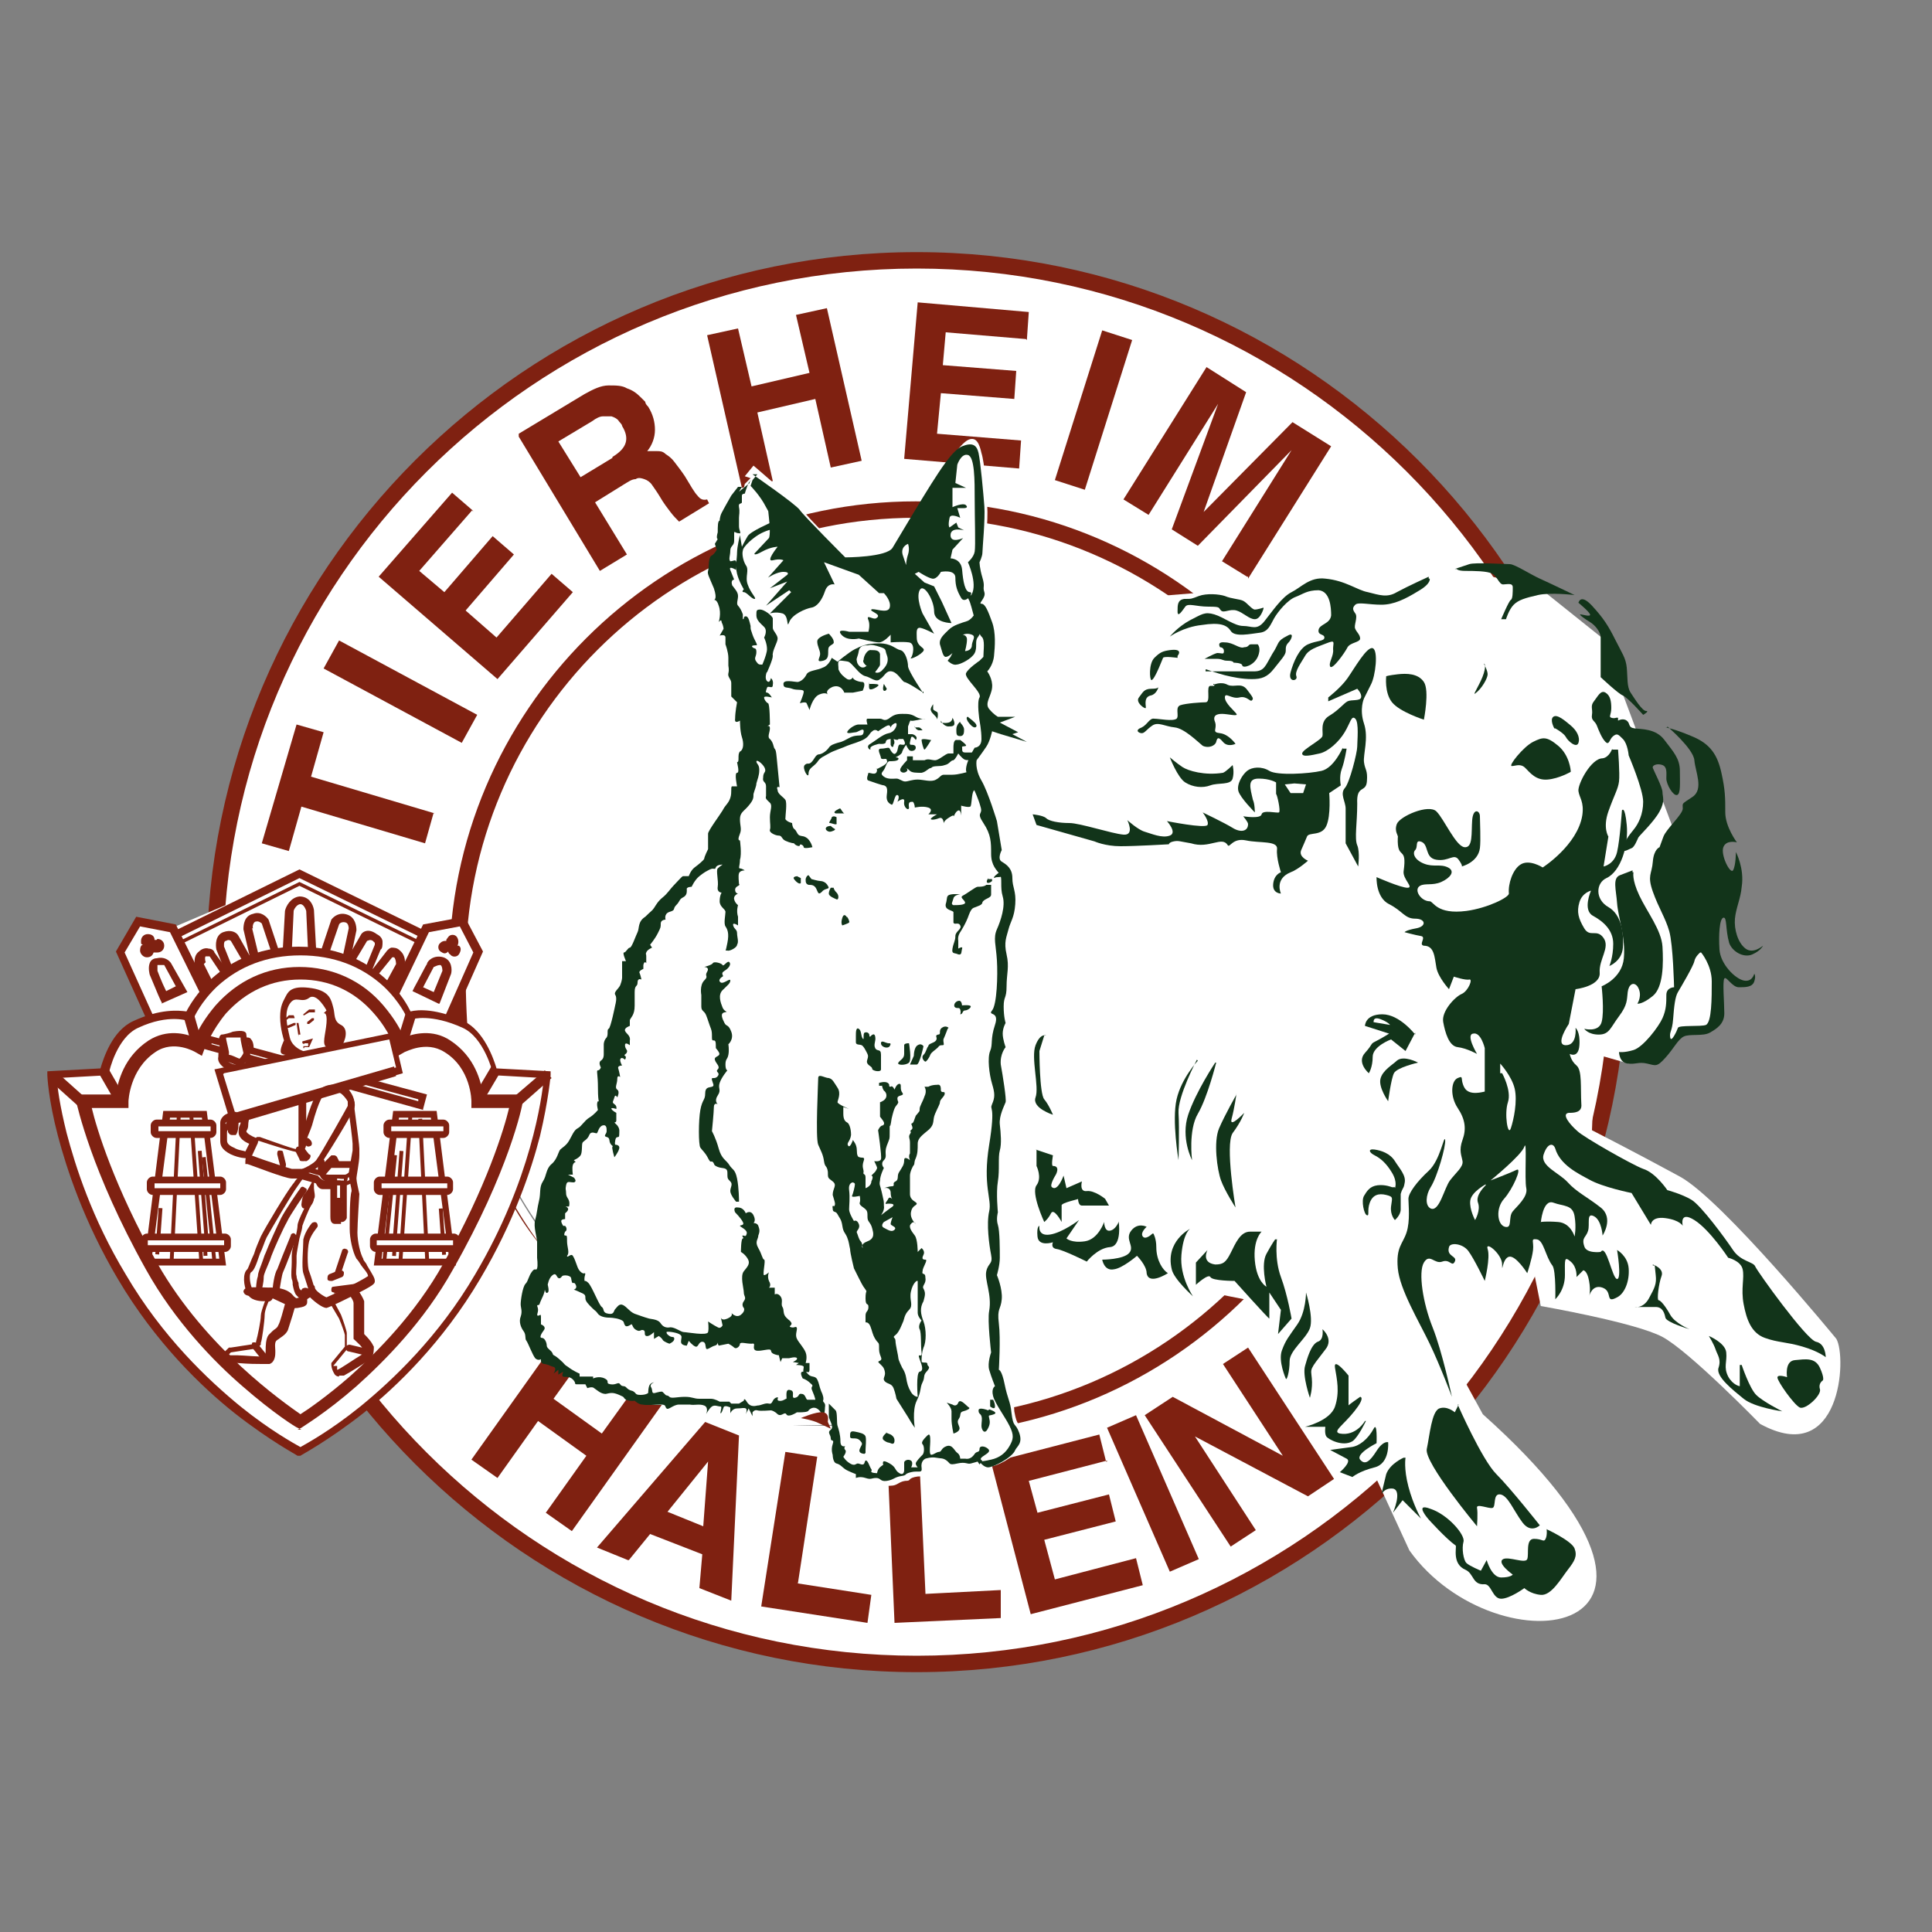 <?xml version="1.0" encoding="UTF-8"?>
<svg id="Ebene_1" data-name="Ebene 1" xmlns="http://www.w3.org/2000/svg" version="1.1" viewBox="0 0 200 200">
  <rect x="0" y="0" width="200" height="200" fill="#808080" stroke="none"/>
  <defs>
    <style>
      .cls-1 {
        fill: #12341a;
      }

      .cls-1, .cls-2, .cls-3 {
        stroke-width: 0px;
      }

      .cls-2 {
        fill: #fff;
      }

      .cls-3 {
        fill: #7f2111;
      }
    </style>
  </defs>
  <ellipse class="cls-2" cx="95.1" cy="99.8" rx="47.8" ry="47.6"/>
  <g>
    <path class="cls-2" d="M94.9,27c-40.1,0-72.6,32.5-72.6,72.6s32.5,72.6,72.6,72.6,72.6-32.5,72.6-72.6S135.1,27,94.9,27ZM75.8,143.6c-1.6-.7-3.2-1.5-4.7-2.4-14.2-8.2-23.8-23.6-23.8-41.1,0-26.2,21.3-47.5,47.5-47.5s47.5,21.3,47.5,47.5-21.3,47.5-47.5,47.5-3.5,0-5.2-.3"/>
    <path class="cls-3" d="M94.9,173.1c-40.5,0-73.5-33-73.5-73.5S54.4,26.1,94.9,26.1s73.5,33,73.5,73.5-33,73.5-73.5,73.5ZM94.9,27.8c-39.6,0-71.8,32.2-71.8,71.8s32.2,71.8,71.8,71.8,71.8-32.2,71.8-71.8S134.5,27.8,94.9,27.8ZM94.8,148.5c-1.8,0-3.5,0-5.3-.3l.2-1.7c1.7.2,3.4.3,5.1.3,25.7,0,46.6-20.9,46.6-46.6s-20.9-46.6-46.6-46.6-46.6,20.9-46.6,46.6,8.9,32.1,23.3,40.4c1.5.9,3,1.6,4.6,2.3l-.7,1.6c-1.6-.7-3.2-1.5-4.7-2.4-14.9-8.6-24.2-24.7-24.2-41.9,0-26.6,21.7-48.3,48.3-48.3s48.3,21.7,48.3,48.3-21.7,48.3-48.3,48.3h0Z"/>
  </g>
  <g>
    <path class="cls-3" d="M44.9,84.1l-.9,3.2-12.8-3.8-1.3,4.6-2.8-.8,3.6-12.3,2.8.8-1.3,4.6,12.8,3.8h-.1Z"/>
    <path class="cls-3" d="M49.4,74l-1.6,2.9-14.3-7.7,1.6-2.9,14.3,7.7Z"/>
    <path class="cls-3" d="M48.9,52.8l-5.5,6.3,2.6,2.2,5-5.8,2.2,1.9-5,5.8,3.2,2.8,5.7-6.6,2.2,1.9-7.8,9-12.3-10.6,7.6-8.7,2.2,1.9h-.1Z"/>
    <path class="cls-3" d="M53.7,44.9l6.8-4.1c.9-.5,1.7-.9,2.5-.9s1.4,0,1.9.3c.6.2,1,.5,1.4.9.2.2.3.3.5.5,0,.2.2.4.3.5.5.8.7,1.6.7,2.4s-.3,1.6-.8,2.2h1c.3,0,.6,0,.9.3.3.2.6.4.9.8.3.4.7.9,1.1,1.5.6,1,1,1.7,1.3,2,.3.4.6.5,1,.4l.2.4-3.1,1.9c-.3-.3-.6-.6-.9-1s-.7-.9-1.1-1.6c-.3-.5-.6-.9-.8-1.2-.2-.3-.5-.5-.8-.6s-.6-.2-.9,0c-.4,0-.8.3-1.3.6l-2.9,1.8,3.3,5.4-2.8,1.7-8.4-13.9v-.3h0ZM63.4,47.3c1.5-.9,1.8-1.9,1-3.2,0-.2-.3-.4-.4-.6-.2-.2-.4-.3-.7-.4h-.9c-.3,0-.7.2-1.1.5l-3.5,2.1,2.3,3.7,3.3-2h0Z"/>
    <path class="cls-3" d="M78.4,42.7l1.6,7.1-3.2.7-3.6-15.8,3.2-.7,1.4,6,6-1.4-1.4-6,3.2-.7,3.6,15.8-3.2.7-1.6-7.1-6,1.4Z"/>
    <path class="cls-3" d="M106.2,35.1l-8.3-.7-.3,3.4,7.6.6-.2,2.9-7.6-.6-.4,4.2,8.7.7-.2,2.9-11.9-1,1.4-16.2,11.5,1-.2,2.9h0Z"/>
    <path class="cls-3" d="M112.3,50.7l-3.1-1,4.9-15.5,3.1,1-4.9,15.5Z"/>
    <path class="cls-3" d="M129.1,59.7l-2.6-1.6,7.2-11.5h0l-9.7,9.9-2.7-1.7,4.8-13h0l-7.2,11.5-2.6-1.6,8.6-13.7,4.1,2.6-4.4,12.4h0l9.2-9.3,4,2.5-8.6,13.7v-.2h-.1Z"/>
  </g>
  <g>
    <path class="cls-3" d="M55.7,147.1l-4.2,5.9-2.7-1.9,9.4-13.2,2.7,1.9-3.6,5,5,3.6,3.6-5,2.7,1.9-9.4,13.2-2.7-1.9,4.2-5.9s-5-3.6-5-3.6Z"/>
    <path class="cls-3" d="M65,161.5l-3.2-1.3,11.2-13,3.5,1.4-.8,17.1-3.3-1.3.3-3.5-5.4-2.1-2.2,2.7h0ZM69.1,156.5l3.7,1.5.5-6.7h0l-4.2,5.2Z"/>
    <path class="cls-3" d="M82.5,163.9l7.7,1.2-.4,2.9-11-1.7,2.5-16,3.3.5-2,13.1h0Z"/>
    <path class="cls-3" d="M95.8,165l7.8-.4v2.9l-11,.5-.7-16.2h3.3c0-.1.6,13.1.6,13.1h0Z"/>
    <path class="cls-3" d="M114.6,151.2l-8.1,2.1.9,3.3,7.4-1.9.7,2.8-7.4,1.9,1.1,4.1,8.4-2.2.7,2.8-11.6,3-4.1-15.7,11.2-2.9.7,2.8h.1Z"/>
    <path class="cls-3" d="M124.1,161.4l-3,1.3-6.5-14.9,3-1.3,6.5,14.9Z"/>
    <path class="cls-3" d="M126.6,141.2l2.6-1.7,8.9,13.6-2.7,1.8-11.7-6.2h0l6.3,9.7-2.6,1.7-8.9-13.6,2.9-1.9,11.4,6.1h0l-6.2-9.5h0Z"/>
  </g>
  <path class="cls-2" d="M107,85.4l-2.9,34.7,3.2,7.8,5.2,2.6,12.8,3.3,3.5.7v2.2l4.9-2.5,8.7,18.7,3.5,7.6c9,12.6,34,9.5,7.6-14.1l-2.9-5.3,8.2-9.4.7,3.5s9.8,1.7,12.6,3.2,10.1,9,10.1,9c8.4,4.6,9-6.9,7.9-8.8,0,0-11.8-14.4-16.2-16.8s-9.1-4.8-9.1-4.8l.3-7.9,3.5,1,8.7-8.5-2.1-10.5-9.4-25.1-6.5-5.2-7.5-1.7-31.8,2.6-8.3,11.2-4.6,12.5Z"/>
  <g>
    <path class="cls-2" d="M77.7,49.5l-.6.6-.3,1.3s-.8,1.5-1,1.8-.2.7-.2.8c0,0,0,.6-.2,1.2v.7l-.3.5.2.6s-.3.4-.5.6-.3,1.3-.4,1.6,0,.6.6,1.8c.3.9.2,1.1,0,1.1,0,0,.3,0,.4.6.2.7,0,1.7,0,1.7,0,0,.2-.3.3,0s.2.7.2.7l-.4.7s.7-.2.6.2v.7s.3.8.3,1.4v.8s.2.5,0,.8.3.5.3,1v1.4l.6.6s0,1-.2,1.7c0,.7.5.2.5.2,0,0,0,1.2.2,1.7s0,1.3-.2,1.5,0,1-.3,1.1,0,1.1,0,1.1v1.4h-.5s0,.6-.2,1.2-.4.8-.8,1.3c-.3.6-1.3,2.1-1.5,2.4-.2.4,0,1.6,0,1.6,0,0-.3.8-.4,1s-.6.6-1,.9-.5.7-.6.9-.6,0-.6,0l-1,1c-.3.3-.6.8-1.1,1.2s-.7.7-.9,1.1c-.2.4-.3.3-.9.9s-.6,1.2-.8,1.6c-.2.4-.7,1.6-.8,1.6s-.4.5-.6.5.2.8.2.8h-.4v1.8s0,.3-.2.8-.6.7-.5,1,0,1,0,1c0,0-.5,2.4-.7,2.5-.2,0,0,.6-.2.9s0,.7-.3.7,0,.7,0,1,0,.5-.3.7,0,.7,0,.7c0,0-.2.2-.3.3s0,.4,0,1.9,0,1.1,0,1.3v.9s-.4.5-.9.8-.8,1-1.2,1.1-.6.7-.9,1.3c-.3.5-.7.7-.9.9-.2.2-.3,1-.9,1.5-.6.5-.4,1.2-.9,1.8s-.2,1.1-.4,2-.2,1.3-.4,2,.3,1.8.2,2.3,0,1.6,0,1.6c0,0,.3.8,0,1.1,0,.3-.2-.1-.5.3s-.3,1-.7,1.3c-.3.3-.4,1.7-.5,2.1v1.3c0,.5,0,1.1.3,1.5.2.4,0,.8.3,1s.6,1.4.9,1.8.6.1.6.1c0,0-.2.4.4.5s.6.1.9.3,0,.7,0,.7l.5-.4v.5l.5-.3s-.2.5,0,.5.7,0,1,.3c.4.3,0,.4.4.5s.9,0,.9,0l.2.4s.5-.2.7,0,.7.7,1.2.6c.5,0,.8-.1,1.4.1s.3.2.7.5c.4.3.9.1.9.1,0,0,.4.3.8.4s1.4,0,1.9,0,.4.3.6.4c.2.2.7-.4,1.3-.4h1.1c.5,0,1,0,1.5.1.5.2.2.9.2.9,0,0,.3-.6.6-.8.3-.2.6,0,.9,0s0,.7,0,.7c0,0,0-.3.3-.6,0-.3.6,0,.6,0v.6s.4-.5.8-.5h.9c.3,0,0,.6,0,.6l.3-.6.4.8v-.4s.2-.3.5-.2,1.2,0,1.4,0,.4,0,.7.4c.3.3.7-.4.9,0,.2.3,1.1-.2,1.1-.2h.4s.8,0,.8-.2.6-.5,1-.1.5,1.1.5,1.1v-.4.5c0,.4.6,1.1.2,1.4s0,.5,0,.9.4,0,.2.6v1.1s0,.8.4.9c.3,0,.6.4.9.6s1.1.5,1.1.5v.4c0,0,.4-.2,1,0s.6,0,1.1,0,.4.4,1.1.3c.7,0,.8-.4,1.5-.5.7,0,.2-.2,1-.4s1.2.2,1.1-.5.4-.9.4-.9c0,0,.6-.2,1.1-.1s.7,0,1.1.3c.4.4.2.5,1.1.3.9-.1,1,.1,1.4,0,.4,0,.7-.2.7-.2l.3-.4.7.4c.5,0,2.4-.9,2.8-1.8.2-.4.6-1,.4-1.8-.3-1.1-.5-.4-.8-2.1,0-1-.4-1.4-.7-2.9-.3-1.5-.6-1.5-.6-1.5,0,0,.2-3.3,0-4.8s.2-1.3.3-2.5c0-1.1-.5-2.5-.5-2.5,0,0,.3-1,.3-1.8s0-2.9-.2-3.4,0-1.3,0-1.3v-3.2c0-1.2,0-2.5.2-3.2s0-1.9,0-2.7.5-1.9.6-2.3c0-.4-.3-2.8-.5-3.9s.5-1.8.5-1.8c0,0-.3-.8-.3-1.4s.3-1.1.3-1.1c0,0-.2-.7-.2-1.7s.3-.7.3-2.1.4-2,0-3.3c-.3-1.3,0-1.8.2-2.6.2-.8.6-1.1.7-2.6,0-1.4-.3-1.7-.3-2.7s-.7-1.4-1.1-1.7c-.4-.3,0-1.2,0-1.2l-.5-3s-1-2.9-1.6-4.2c-.6-1.3-.5-2.1-.5-2.1,0,0,.6-.8,1-1.4s.6-1.6.6-1.6l.9.3,2.7.8-1.5-.8.6-.2-1.9-1,1.6-.4h-1.8s-.3-.4-.9-.9c-.6-.6,0-1.2.3-2.2,0-.9-.5-1.7-.5-1.7,0,0,.6-.6.7-1.6,0-1,.2-2.3-.2-3.5-.4-1.1-.7-1.9-1.1-1.9s.4-.6.3-1.2c0-.6.2-.5-.2-1.5s-.3-1.6-.3-1.6c0,0,.3-.6.3-1s.3-3.4.2-4.8c0-1.4-.3-4.6-.6-5.5-.2-.9-.5-1.7-1.3-1.4-1,.4-2.7,3.2-3.6,4.6s-3.5,5.7-4,6.6c-.5.9-4.9,1-4.9,1,0,0-4.3-4.2-4.7-4.9-.4-.6-5.1-4.6-5.1-4.6l-.9,1.1.6.2Z"/>
    <path class="cls-2" d="M95.5,128h0Z"/>
  </g>
  <polygon class="cls-2" points="17 96.4 20.8 104.8 45.5 106 47.9 98.8 31.1 90.4 17 96.4"/>
  <path class="cls-1" d="M150.8,58.9s.1.2.9.2,2.3,0,2.8.3.7,1.1,1.1,1.1,1-.2,1,.3,0,1.2-.2,1.3-1,2-1,2h.5s.3-1,.8-1.5,1.2-.7,2.5-1,3.8,0,3.8,0c0,0-2.7-1.3-3.6-1.7s-2.6-1.5-3.1-1.5-3.6-.2-4.2,0-1.5.5-1.5.5c0,0,.2,0,.2,0Z"/>
  <path class="cls-1" d="M163.4,62.4s.2-1,1.4.3,1.7,2.1,2.4,3.5,1.1,1.9,1.2,2.9,0,2,.4,2.6,1.2,1.9,1.6,1.9-.3.4-.3.4c0,0-1.6-1.8-2.1-2s-2.3-1.9-2.3-1.9v-4.1c0-.6-.6-1.3-1.1-1.6s-1.2-.8-1-.8,1.1.3,1,0-1.2-1.2-1.2-1.2h0Z"/>
  <path class="cls-1" d="M167.5,74.6s.5-.3.9,0,.1.7.8.8,2.2,0,3.1,1.2,1.6,1.9,1.6,3.2.1,2.4-.3,2.5-1.1-1.1-1.1-1.7.1-1.2-.4-1.4-1.1,0-1,.3,1,2,1,2.5.3.9-.3,2-2.1,2.5-2.2,2.7-.4,1-.7,1.1-1,.6-.9,0,.6-1.3,1.1-1.9,1-1.6,1-2.9-1.5-4.8-1.5-4.8c0,0-.1-1.2-.6-1.7s-.6-.6-1-.3-.4,1-.8.6-.7-1.2-.9-1.7-.6-.5-.5-1.1-.2-.9.2-1.4.7-1.2,1.2-.9.6.9.6,1.6-.3.9,0,1,.5,0,.5,0h.2v.3Z"/>
  <path class="cls-1" d="M161,75.4s.9.5,1.1.9,1.1,1.2,1.3.6-.2-1.3-.8-1.8-1.4-1.2-1.8-.9.1,1.2.1,1.2h0Z"/>
  <path class="cls-1" d="M162.6,79.8s-.1-1.6-1.3-2.6-1.6-.9-2.6-.4-2.6,2.5-2.2,2.5.9-.3,1.4.2,1.1,1.3,2.3,1.2,2.4-.8,2.4-.8h0Z"/>
  <path class="cls-1" d="M153.6,68.7s.3,0,0,1-1.2,2.3-.9,2.1c.7-.5,1.3-1.6,1.3-2s-.4-1.1-.4-1.1h0Z"/>
  <path class="cls-1" d="M148,59.9s.2.5-1.2,1.3c-1.3.8-2.5,1.4-3.8,1.4s-2.4-.3-2.7,0-.3.5,0,.9-.2,1.3,0,1.6c.1.3.5.6.5,1s-1,.4-1.3.9c-.3.6-1.6,2.4-1.8,2s.4-1.1.3-1.8c0-.7.3-1-.7-.6s-1.8.6-2.2,1.3c-.4.7-1.1,1.6-.9,2.1s-.9.7-.6-.4.9-2.5,1.8-2.9,1.7-.3,1.7-.7-.7-.2-.6-.8c.1-.6,1.2-.6,1.3-1.5,0-.8-.1-2.5-1.3-2.6-1.2,0-1.6.4-2.4.7-.8.3-1.8,1.5-2.2,2.2-.4.7-.6,1.4-1.5,1.5s-2.6.5-3-.2c-.4-.6-1.1-.9-3-.6-1.9.2-3.3,1.2-3.3,1.2,0,0,.8-1,2.1-1.7,1.2-.6,1.5-.9,2.5-.6s2.1,1.2,3,1.2,1.4.5,2.2-.5,1.8-2.5,2.8-3,1.9-1.6,3.5-1.4c2.1.2,3.3,1.2,4.4,1.4,1.2.3,2,.6,3,0,1.1-.6,3.3-1.6,3.3-1.6v.2h0Z"/>
  <path class="cls-1" d="M130.8,63s-.3,1.1-.9,1.1-1.2-.7-1.9-.9-1.3.3-1.6,0,0-.4-1.3-.4-2.1-.4-2.4,0-.8,1.2-.8.5,0-1.2.7-1.3c.8,0,.7,0,1.5-.3s2.1-.2,2.7,0c.7.3,1.5.3,1.9.5s.9.9,1.2.9.9-.2.9-.2h0Z"/>
  <path class="cls-1" d="M130.2,66.7s.4.4,0,1.3-1.5,1.2-1.6.9c0-.3-.9-.3-.9-.3,0,0,0-.2-.6-.2s-.5-.2-1.2-.2h-1.2s.9-.5,1.3-.6c.5,0,.7.2.7-.2s-.4-.4-.4-.4c0,0-.4-.6.5-.5.9,0,1.5.7,2,.5.5,0,.4-.3.7-.3h.7Z"/>
  <path class="cls-1" d="M124.9,69.3s1.1.4,1.9.6,1.8.4,2.8.4,1.6-.2,2.3-1.1,1.2-1.4,1.2-1.8,0-.6.3-.9.6-1.1-.1-.7c-1.2.6-.8.7-1.6,1.9-.7,1.2-.8,1.8-1.9,1.8h-5v-.2h0Z"/>
  <path class="cls-1" d="M125.6,70.9s.8-.4,1.5,0c.7.3,1.4-.3,2,.5s.7.9.5,1.1-.5-.5-1.3-.3-1.5-.6-1.5,0,1,1.4,1.2,1.7c.2.3-.9,0-1.5,0s-1,.2-.7.9c.2.7-.4,1,.5,1.1s1.6,1.1,1.6,1.1c0,0-.8.4-1.3-.2s-.6-.4-.7,0-.8.7-1.4.4c-.5-.4-1.9-1.8-2.9-1.9s-1.7-.6-2.3-.2c-.6.4-.8.8-1.1.8s-.8-.3,0-.6c.6-.3.8-1,1.3-.9.5,0,1.9.3,2.3,0,.3-.3-.2-1.2.4-1.4.6-.2,2.2-.3,2.6-.3.6,0,0-1.7.5-1.7h.4v-.2h-.1Z"/>
  <path class="cls-1" d="M121.9,68.1s-1.4-.2-1.5,0c-.6,1.5-1,2.3-1.2,2.3s-.3-1.7.3-2.3.9-.7,1.6-.8c1.5-.2.8.6.8.6h0v.2Z"/>
  <path class="cls-1" d="M119.9,71.2s-.2.7-.8.8c-.8.2-.4,1.2-.5,1.3s-1.1-.6-.7-1.1.5-.9,1.3-.9.7-.2.7-.2h0Z"/>
  <path class="cls-1" d="M147.4,74.5s.6-3,0-3.9-1.8-.9-2.7-.8-1.2.2-1.2.2c0,0-.2,1.7.6,2.7s3.3,1.8,3.3,1.8h0Z"/>
  <path class="cls-1" d="M172.6,75.2s2.7,2.3,2.8,3.5,1,3-.2,3.8-1,.6-1,1.2-1.7,2.1-2,2.9-.4,1.1-.4,1.1c0,0-.6.2-.7,1.5s-.6,1.4,0,3.1,1.3,2.7,1.7,4.1.5,5.8.5,5.8c0,0-.8,0-.8.8s0,1.5-.4,2.4-2,3-3,3.3-1.5.2-1.5.2c0,0,0,1.1.9,1.2s1.1-.2,2,0,1,.4,1.9-.6,1.3-1.9,1.9-2.2,2,0,2.7-.4,1.5-.9,1.5-2-.2-3.3,0-3.6.8.9,1.5.9,1.4,0,1.6-.6,0-.8,0-.8c0,0-.2.9-1.1.7s-2.4-1.7-2.5-3.2,0-3.2.4-3.3.2,1.2.6,2.6c.3.9,1.5,1.6,2.4,1.2s1.1-.9,1.1-.9c0,0-1,.9-1.8.3s-1.2-2-1.1-3.1.6-2.1.7-3.3c.3-1.9-.6-3.6-.6-3.6,0,0,0,1.4-.3,1.9-.3.4-1.3-1.6-1-2.4s1.4-.5,1.4-.5c0,0-1.2-1.6-1.2-3.1s0-2.3-.4-4.1-1.1-3-3.1-3.8c-1.9-.8-2.7-.9-2.7-.9h.2Z"/>
  <path class="cls-2" d="M176.1,98.6s1.1,1.3,1.1,3,0,4.2-.6,4.5c-.5.2-2.8,0-2.9.3s-.7,1.6-.8,1,.2-.6.3-1.9.2-2.3.5-2.8,1.6-2.7,1.7-3.2.6-.9.6-.9h0Z"/>
  <path class="cls-1" d="M169.1,90.3s-.2.7.6,2.4,2.3,3.6,2.4,5.3.1,4.2-1,5.1-1.6.8-1.6.8c0,0,.6-.9,0-1.8-.4-.5-.9-.2-1,.6s0,1.3-.9,2.5-1,1.9-2.1,1.9-1.5-.6-1.5-.6c0,0,1.5.4,1.8-.7s0-3.7,0-3.7c0,0,2.1-.8,2.3-2.9s-.6-4.3-.7-5.7-.5-2.6.3-2.9,1.3-.5,1.3-.5v.2h0Z"/>
  <path class="cls-1" d="M137.5,72.2s1.3-1,2-2,2-3.3,2.6-3.1.3,2.9-.2,3.8c-.5,1-.7,1.4-.7,1.4,0,0-.5,1.1,0,2.6s-.1,3.2,0,4,.4.8.3,2-1.1.3-1,2.3c0,2-.3,3.6,0,4.3s.1,2.2.1,2.2l-1.3-2.4v-3.6c0-.7-.6-1.5-.1-2.1.5-.5,1.3-3.7,1.3-4.3s.2-2.5-.2-2.9-.5.4-1.1,1.4-1.7,2-2.6,2.2-1.8.4-1.8,0,2-1.4,2.1-1.8-.3-1.5.7-2.1,1.5-1.3,1.9-1.5,1.3,0,1.4-.4-.4-.9-.4-.9l-3,1.3v-.3h0Z"/>
  <path class="cls-1" d="M127.6,79.2s-.7.7-1,.8c-1.9.3-3.6-.2-4.2-.6s-1.3-1-1.3-1c0,0,.8,2.1,1.6,2.6s1.8.6,2.6.3,2.1,0,2.3-.7,0-1.4,0-1.4h0Z"/>
  <path class="cls-1" d="M139,77.4s-.9,2.1-2.2,2.4-4.6.5-5.4,0-1.8-.4-2.3,0-1.1,1.4-.9,2.1,1.7,2.2,1.7,2.2c0,0,0-.9-.2-1.3-.3-1.3-.6-2.2.6-2.2s1.8.4,1.8.4v1.2c.1,0,.5,1.8.3,1.9s-1.7-.3-1.8.2-1.9.2-1.9.2c0,0,.5.6.5.8,0,.8-.8.9-1.6.4s-3.1-1.6-3.1-1.6c0,0,.7.9.5,1.3s-4.2-.4-4.2-.4c0,0,1.1,1.2.3,1.5s-1.9-.2-2.6-.4-1.8-1.2-1.8-1.2c0,0,.8,1.6-.4,1.5s-4.5-1.2-5.6-1.2-2.1-.2-2.4-.5-1.4-.4-1.4-.4l.4,1.1,6,1.7s1.1.5,2.7.5,5-.2,5-.2c0,0,0-.2.5-.3s.6,0,1.8.2c1.9.6,3.2-.8,3.8.2.2.3.5-.8,1.9-.5s3.3,0,3.2.9.4,2.4.4,2.4c0,0-.7.2-.8,1.2s.8,1,.8,1c0,0-.7-1.5,1-2.2.8-.3,1.8-1.2,1.8-1.2,0,0-1-.4-.7-1.1s.4-.9.6-1.4,1.5,0,2-1.1.3-3.4.3-3.4l1.2-.8s-.2-.9.1-1.7.5-2.1.5-2.1h-.4Z"/>
  <polygon class="cls-2" points="135.2 81.2 134.9 82.1 133.6 82.1 133 81.2 134 81.1 135.2 81.2"/>
  <path class="cls-1" d="M166.9,77.5s-.3.9-1,1c-1.2,0-2.6,2.7-2.5,3.4s.6,1.1.4,2.5c-.5,3.1-4.1,5.4-4.1,5.4,0,0-1.4-.9-2.3-.3-.8.5-1.3,2-1.2,3,0,.4-2.2,1.5-4.4,1.8-3.1.4-3.4-1-3.8-1-.9,0-1.7-1.2-1-1.6.5-.3,1.3,0,2.2-.4s1.5-1.1.7-1.5-1.5,0-2.5-.4-1.2-1.1-.9-1.4,0-1,.5-.9c1,.2.4,1.7,1.7,1.9s1.8-.7,2.3,0,.3.7.3.7c0,0,1.7-.4,1.9-1.9.1-.8,0-2.7,0-3.3s-.7-.9-.8.4.1,2.9-.8,2.8-2.1-2.9-2.9-3.7-3.8.5-4.1,1.3.2,1.2.1,1.4c-.1,2.5,1,.7.6,3.5-.1.8,1.1,1.7.4,1.7s-3.2-1.1-3.2-1.1c0,0-.1,2.1,1.3,2.8s1.6,1.5,2.7,1.5,1.2.8.1,1-1.2.4-1.2.4c0,0,1.1.3,1.7.4s-.3.9.3,1c1.1,0,1.1,1.2,1.3,2.3.2,1,1.3,2.2,1.3,2.2l.5-1.3s1.2.4,1.6.3-.1,1.2-.8,1.5-2.1,1.8-1.9,2.9.6,2.5,1.5,2.6,2,.7,2,.7c0,0-1.2-2-.4-2.1.8-.2,1.2,1.5,1.2,1.5v4.5c-.1,0-1.6.5-2.1-.4s0-1.3-.7-1-.8,1.9,0,3.1.9,2.2.5,3.3-.1,1.6,0,2.2-.7,1.2-1.3,2-1.1,3.3-2,2.9c-.6-.3-.5-1.4,0-2.2.7-1.1,1.6-4.3,1.5-4.9s-.5,2.1-1.7,3.2-2.1,2.3-2.1,2.9.2,2.3-.2,3.5-1.1,1.5-.9,3.7,2.2,5.5,3.3,7.8,2.3,5.5,2.3,5.5c0,0-1-4.7-2-7.2s-1.5-5.7-.9-6.7,1.1.2,1.9-.1,1,.6,1.3,0-.9-.5-.6-1.5c.1-.5,1.4-.4,2,.4s1.7,3.1,1.7,3.1c0,0,.6-2.4.3-3.3s1.5.5,1.5,1.6,0-.6.7-.8,1.9,1.7,1.9,1.7c0,0,.5-1.5.6-2.4s-.3-1.2.4-1.1.9,1.8,1.6,2.7c.4.5.3,3.8.3,3.5,0,0,1-.9,1-2.5s-.1-2,.6-1.4.6,1.6.6,1.6l.7-.7s.4,0,.6,1.1c.2,1.1,0,1.6,0,1.6,0,0,.3-1.3,1.4-.9s.2,1.7,1.5,1c.8-.4,1.3-1.7,1.2-3s-1.2-1.9-1.2-1.9c0,0,.5,3,0,3s-1.1-3.7-1.7-2.8c0,0-1.5.2-1.7-.6-.3-.9.2-.9.4-1.6s-.2-1.9.6-1.5.9,2,.9,2c0,0,1.2-1.8-.2-2.9s-2.5-1.6-3.4-2.6-2.9-1.7-2.5-2.9,1-1.2,1.2-.6c.5,1.7,2.4,2.6,3.5,3.2,1.4.8,4.4,1.4,4.4,1.4l2,3.3s0-.9,1.5-.7,1.8.8,1.8.8c0,0-.4-1.6,1.2-.6s3.5,3.9,3.5,3.9c0,0,1.3.3,1.5,1.2s-.2,2,.1,3.6.8,3,2.2,3.5,2.2.4,3.9.9,2.4,1.1,2.4,1.1c0,0,0-1.4-1-1.6s-6.1-7.3-6.3-7.8-1.5-.5-2.3-1.7-3.3-4.6-4.3-5.2-2.5-1-2.5-1c0,0-1.2-1.8-2.5-2.2-1.1-.4-6.2-3.3-6.8-3.9-.8-.7-1.7-1.8-.9-1.9.5,0,1.4,0,1.3-.9-.1-1.7.1-3.5-.5-4s-.7-1.2-.7-1.2c0,0,.9.5,1-.9s-.4-1.8-.4-1.8c0,0,.2,1.8-1,1.8s.3-2.2.3-2.2l.7-3.6s2.6-.3,2.5-1.7,1.1-2.6.4-3.6-1.4,0-2-1-.8-1.7-.5-2.7,1.2-1.2,1.2-1.2c0,0-.9,2,.2,2.6,1.1.6,2.1,1.5,2.1,2.9s-.4,2.3-.4,2.3c0,0,1.3-.5,1.4-1.9s-.1-3.4-1.5-4.2-1.3-2.5-.2-3c1.5-.7,2.3-3.4,2.1-5.5s-.5-1.5-.5-1.5c0,0-.2,3-.5,4.3s-1.4,1.5-1.4,1.5l.5-3.1s-.6-.9,0-2.6,1-2.3,1.1-3.1-.1-3.3-.1-3.3h-.6Z"/>
  <path class="cls-2" d="M155.5,111.1s1,1.8.6,3,0,3.6.3,2.7.7-2.8.4-4.1-1.5-2.6-1.5-2.6v1h.2Z"/>
  <path class="cls-2" d="M154.3,122.2s3.2-2.6,3.5-3.5,0,3.4.2,4.3-1,1.9-1.4,2.4c-.5.6,0,1.8-.8,1.6s-1-1.9-.1-2.9,1.9-3.3,1.3-3-2.7,1.1-2.7,1.1Z"/>
  <path class="cls-2" d="M153.8,122.7s-1.1,1-.8,1.8-.3,1.8-.3,1.8c0,0-.6-1.1-.5-2s1.6-1.7,1.6-1.7h0Z"/>
  <path class="cls-1" d="M146.8,110s-2.2.5-2.5,1.1-.6,2.9-.6,2.9c0,0-1-1.4-.8-2.3s1.3-1.5,1.7-1.9c.7-.6,2.2.2,2.2.2h0Z"/>
  <path class="cls-1" d="M146.5,106.9l-1,1.9-1.5-1.2s-1.9.7-1.9,1.8-.4,1.7-.4,1.7c0,0-1.3-1.1-.4-2.1s.5-.9,1.1-1.2,1.4-.8,1.4-.8l-2.5-.8s0-1.2,1.8-1.2,3.4,2.1,3.4,2.1v-.2h0Z"/>
  <path class="cls-1" d="M185,142.6s-.3-1.7.8-1.8,2.1-.3,2.6.8.3,1.3.3,1.3c0,0-.5.3-.3.9s-1.5,2.2-2.1,1.9-2.3-2.7-2.3-3.1,1.1,0,1.1,0h-.1Z"/>
  <path class="cls-1" d="M180.3,141.3s.8,2.4,1.5,3.1,2.7,1.7,2.7,1.7c0,0-2.9-.4-4-1.3s-2.9-2.3-2.6-3.2-.1-1.3-.3-1.9-.7-1.4-.7-1.4c0,0,1.7.7,1.8,1.7s-.3,1.5.2,2.5c.5.9,1.2,1,1.2,1v-2.2h.2Z"/>
  <path class="cls-1" d="M171.1,130.9s1.2.4.9,1.2-.5,2.5-.3,2.5.7.6,1.2,1.5,2,1.5,2,1.5c0,0-2.4-.7-2.5-1.2s-.3-1.1-1-1.1h-2.2s.9.2,1.5-.9.8-1.5.7-2.4-.1-1-.1-1h-.2,0Z"/>
  <path class="cls-1" d="M150.9,145.4s2.5,5.7,4,7.2,4.5,5.3,4.5,5.3c0,0-.9.9-1.8-.3s-1.5-2.8-2.3-2.9-.4,1.3-.8,1.4-1.7-.5-1.6,0,0,1.9,0,1.9c0,0-5.5-6.6-5.2-8s.5-3.9,1.3-4.2,1.6.4,1.6.4l.4-.8h0Z"/>
  <path class="cls-1" d="M160.1,158.3s2.6,1.2,2.9,2,0,1.3-.7,2.2-1.7,2.7-2.8,2.6-1.7-.7-1.7-.7c0,0-1.5,1.1-2.4,1.1s-1-1.5-1.7-1.5c-1.3.1-1.1-1.1-2-1.5-1.4-.6-.9-2.3-1-2.5-1-.7-2.8-2.7-2.8-2.7,0,0-1.6-1.8.2-1.1,1.8.6,3.6,2.7,3.4,3.4-.2.7,0,1.9.3,2.2s1.5.8,1.5.8l.6-1.1s.5,1.8,1.5,1.8,1.2-.3,1.2-.3c0,0-1.7-1.2-1-1.6.6-.3,2.3.5,2.5,0s-.2-2.1.7-2.1,1,.4,1.2,0,.1-1.1.1-1.1h0Z"/>
  <path class="cls-1" d="M145.5,150.9s-.2,1.1.3,3,1.3,3.3,1.3,3.3l-1.9-1.9-1,1.3s1-2.3,0-2.5c-.9-.1-1.2.6-1.2.6,0,0,.3-1.3.5-2.1.4-1.1,1.8-1.7,1.8-1.7h.2,0Z"/>
  <path class="cls-1" d="M143.7,149.3s.2,2.2-1.4,2.6-2.3,1-2.3,1l-1.3-.5s1.3-1.1.7-1.4l-1.7-.9s1.4-.2,2.2-.3,1.7-.8,2.3-1.9c.4-.8.3,1.5.3,1.5,0,0-2.2,1.1-1.7,1.7s1,.2,1.7-.9,1.2-.9,1.2-.9h0Z"/>
  <path class="cls-1" d="M141.4,147.1s-.8,1.7-1.4,2.1c-1,.6-2.5-.2-2.7-.5s-.1-1-.1-1h-2.1s2.6-.6,3.1-2.1.2-2.8,0-4,1.4.8,1.4.8v3.1c-.1,0,1.2-.9,1.2-.9,0,0,.6,0-.6,1.5s-2.3,2.1-1.5,2.3c1.7.3,2.6-1.3,2.6-1.3h.1Z"/>
  <path class="cls-1" d="M136.9,137.6s1.2,1,.3,2.1c-1.7,2.2-1.5,1.9-1.4,3s-.2,2-.2,2c0,0-.8-2.3-.5-3.3.2-.7.6-2.2,1.3-2.5.7-.2.5-1.3.5-1.3h0Z"/>
  <path class="cls-1" d="M135.2,133.8s.8,2.6.4,3.7-2.1,2.3-2.1,3.4-.3,2.1-.4,1.8c0,0-.8-1.8-.4-2.9s.7-1.4,1.6-2.7.9-3.3.9-3.3Z"/>
  <path class="cls-1" d="M132.2,128.2s-.3,2.1.4,4,1.1,4.3,1.1,4.3l-1.4,1.6.3-2.5-1.2-1.8v2.7c-.1,0-3.6-3.9-3.6-3.9,0,0-2.3,0-2.5-.4s-1.5.8-1.5.8v-2.3l1.2-1.3s-.7,1.3.8,1.5c.8,0,1.1-.2,1.6-1.2s1-2.2,2-2.2h1.2s-.9.8-.7,3,1.2,2.7,1.2,2.7c0,0-.6-2.3,0-3.4s.9-1.5.9-1.5h.2Z"/>
  <path class="cls-1" d="M128,113.3s-1.2,2.1-1.8,3.5-.2,4.3.2,5.4c.4,1.1,1.5,2.8,1.5,2.8,0,0-1.1-6.5-.3-7.7.9-1.2,1.2-2.1,1.2-2.1,0,0-1.6,1.7-1.3.6s.5-2.6.5-2.6h0Z"/>
  <path class="cls-1" d="M125.9,110s-.9,3.6-1.9,5.3-.6,4.8-.6,4.8c0,0-1.2-2.3-.4-4.7s2.8-5.4,2.8-5.4h0Z"/>
  <path class="cls-1" d="M123.9,109.7s-2,3.8-1.9,5.5,0,4.9,0,4.9c0,0-.7-4.1-.2-6.3s2.2-4,2.2-4h0Z"/>
  <path class="cls-1" d="M108.1,107.2l-.5,1.6s0,4.4.5,5,.9,1.6.9,1.6c0,0-2.2-.7-1.8-1.8s-.5-4.1,0-5.4,1.1-1,1.1-1h-.2Z"/>
  <path class="cls-1" d="M107.2,119l1.8.6s-.2,1.1,0,1.1c.8,0,.3.9.3.9,0,0-.7,1.1-.4,1.3.6.5,1.2-1.2,1.2-1.2l.3,1.3,1.6-.7s-.3,1.1.5,1,1.9.8,1.9.8l.4.7h-2.8c-.4,0-.4-.7-.4-.7.3,0-1.8.4-1.7.7v1.7s-.8-1.5-1.1-.9-.7.9-.7.9c0,0-1.4-3-.8-3.8s0-2,0-2v-1.7h-.1Z"/>
  <path class="cls-1" d="M123.2,127.2s-.7.4-.9,2.7c-.2,2.3,1.2,4.3,1.2,4.3,0,0-2-1.8-2.2-2.8-.7-2.9,1.9-4.2,1.9-4.2Z"/>
  <path class="cls-1" d="M119.4,127.7s.3.5.3,1.4c0,1.4.7,2.4,1.2,2.7,0,0-2,1.3-2.2,0,0-.8-1-1.8-1-1.8,0,0-1.5,1.3-2.4,1.4-1,.2-1.2-1-1.2-1,0,0,2.2,0,2.8-.7s-.5-1.4.2-2.3,1.6-.4,1.6-.4c0,0-.7.6-.4,1s1-.3,1-.3h0Z"/>
  <path class="cls-1" d="M115.8,126.4s.4,2.6-.9,2.7-2.4,1.5-2.4,1.5c0,0-2.4-1.2-3.1-1.3s-.4-.7-.4-.7c0,0-1.5.5-1.6-.6s.2-1.1.2-1.1c0,0-.2,1.1,1.1.9s3-1.5,3-1.5l-1.3,1.9s.5.5,1.9.3,2-2,2-2c0,0,0,1,.6.9s.9-.9.9-.9h0Z"/>
  <path class="cls-1" d="M144.4,123s.3-.6-.3-1.6-1.2-1.5-1.8-1.8-.7-.7,0-.6,1.6.4,2.1,1.2,1.2,1.5,1,2.3c-.1.6-.2.4-.4,1.1v1.6c0,.6-.6,1.1-.6,1.1,0,0-.5-.5-.4-1.4s.3-1-.5-1.2-1.4,0-1.7.8,0,1.4-.3,1.3-.6-1.5-.3-2,.6-1,1.4-1.1,1.5.2,1.5.2h.3Z"/>
  <path class="cls-2" d="M159.5,126.6s.2-2.5,1.3-2.1,2,.2,2.2,1.4,0,2.1,0,2.1c0,0-.4-1.4-1.7-1.5s-1.8,0-1.8,0h0Z"/>
  <path class="cls-2" d="M142.2,105.8s-.1-.6.7-.3c.8.3,1,.6,1,.6l-1.8-.3s.1,0,.1,0Z"/>
  <path class="cls-1" d="M77.9,49.1s4.5,3.1,4.9,3.7,4.7,4.9,4.7,4.9c0,0,4.3,0,4.9-1s3.1-5.2,4-6.6,2.2-3.5,3.2-3.9,1.5-.2,1.7.7.5,4.2.6,5.5-.2,4.4-.2,4.8-.3,1-.3,1c0,0,0,.6.3,1.6s0,.9.2,1.5-.7,1.2-.3,1.2.7.8,1.1,1.9c.4,1.1.3,2.5.2,3.5s-.7,1.6-.7,1.6c0,0,.6.8.5,1.7s-.8,1.6-.3,2.2.9.8.9.8h1.8l-1.6.6,1.9,1-.6.2,1.5.8-2.7-.8-.9-.3s-.2,1-.6,1.6-1,1.4-1,1.4c0,0-.2.9.5,2.1s1.6,4.2,1.6,4.2l.5,3s-.5.9,0,1.2,1.1.7,1.1,1.7.4,1.3.3,2.7-.5,1.8-.7,2.6-.5,1.3-.2,2.6,0,2,0,3.3-.3,1-.3,2.1.2,1.7.2,1.7c0,0-.3.5-.3,1.1s.3,1.4.3,1.4c0,0-.6.7-.5,1.8.2,1.1.6,3.6.5,3.9s-.7,1.4-.6,2.3.2,2,0,2.7,0,2-.2,3.2,0,3.2,0,3.2c0,0-.2.7,0,1.3s.2,2.6.2,3.4-.3,1.8-.3,1.8c0,0,.6,1.4.5,2.5s-.5.9-.3,2.5,0,4.8,0,4.8c0,0,.3,0,.6,1.5s.6,1.8.7,2.9c.2,1.7.4,1,.8,2.1s-.2,1.4-.4,1.8c-.3.8-2.3,1.8-2.8,1.8s-.9-.6-.9-.6c0,0,.3,0,1.2-.2s1.5-.7,1.9-1.4.5-1.1,0-2.1-1.5-2.3-1.7-3.1.2-1,.2-1c0,0-.4-1-.6-1.7s.2-1.8.2-1.8c0,0-.4-3.3-.2-4.3.3-1.7-.5-3.2-.3-4.1s.7-.7.5-1.7-.5-3.2-.2-4.5-.7-2.6,0-6.9,0-3.5.3-4.2.3-1.1,0-2.1-.5-2.7-.2-3.4,0-1.2.5-2.7-.8-.9-.3-1.5.6-3.6.5-5.2-.4-2.3,0-3.2.9-2.4.6-3.4,0-1.9-.3-2.3-.9-.9-.9-2.1,0-2-.8-3.2,0-.8-.3-1.7c-.4-1.5-1.5-3.3-1.5-3.8,0-.9.9-2.3.9-2.3,0,0,.7,0,.7-.9s-.2-1.9-.2-1.9c0,0-.3-1.9,0-2.4s-1.6-2-1.4-2.5,1.4-1.3,1.4-1.3l.4-.4c0-.7.2-1.8-.2-2.1-.5-.5-1-3.3-1.3-3.8s.2-.3.3-.6c.6-1.1-.4-3.3-.4-3.3,0,0,.6-.5.7-1.1s0-3.4,0-5.4,0-4.4-.7-4.6-1.1,1-1.1,1l-.2,1.9,1.1.5h-1.4v2s1.1-.5,1.4-.2-.2.3-.2.3h-.7l.3,1s-1-.5-1.1,0c-.2.9,0,1,0,1l.7-.5.2.5.6.3s-1.4-.4-1.4.5,1.3.3,1.3.3l-1.1,1.2-.2.9s1.1,0,1.2,1.2.3,2.3.8,2.3-.5,1.3-.9.6-.6-1.2-.6-2.1-1.5-.6-1.5-.6c0,0-.4.8-.9.7s-1.4-.7-1.4-.7l-.4.2,1,.9,1,.4.8,1.6,1,2.2s-1.8,0-1.8-1.2-1.1-3-1.5-2.2.3,2.4.3,2.4l1.2,2.1s-.9-.5-1.4-.6-.4.5-.4,1c0,1.1,1.1,1,.6,1.5s-1.4.8-1.2.6.5-1.5-.2-1.6-1.9,0-1.9,0v-.8s-.7.8-1.2.8-2.1-.4-2.1-.4c0,0-1.2.3-1.8-.4s.8-.3.8-.3h2s.2-.7,0-1.2c-.3-.7.5,0,.8-.2.7-.4-.7-.7-.5-.9s1.7.5,1.9-.2-.6-1.5-.6-1.5h-.5l-2.1-1.9-3.6-1.3,1.1,2.3s-.7-.2-1,.7-.8,1.6-1.4,1.7-2,.7-2.3,1.5c-.3.8,0-.7-.7-.9s-1.3,0-1.3,0l2.2-2.2-.2-.2-2.4,1.6,2.2-2.5-1.8.7,1.8-1.4s.3-.3-.4-.3-1.6.6-1.6.6l1.6-1.8s-.3-.2-1.1,0,.5-1.4.5-1.4c0,0-.7,0-1.6.5s-.8.2-.8.2l1.5-1.6s.2-.3,0-2.1,0-.4,0-.5-.2-.4-.3-.6c-.6-1.2-1.6-2.2-1.6-2.2l.2-.6.5-.6h-.5Z"/>
  <path class="cls-1" d="M77.7,49.8s0-.2-.2.2-.4,1.1-.4,1.1c0,0-.3,0-.3.2v.7c0,.2-.4,0-.3.5s0,.8,0,1.1v.9c0,.4.3.8,0,.7-.4,0-.5-.3-.5,0v.8c0,.5-.4.5-.4,1s-.2.9,0,1.1c.3,0,.5-.2.6,0s0,.9,0,.9c0,0-.8-.5-.6,0s.4,1,.4,1c0,0-.4,0-.2.6.3.4.6.7.6,1.1s-.2.8,0,1,.4.6.5.9v.5c.2,0,0-.3.3-.3s.4.6.5,1c0,.4,0,.3.2.9s.6,1.1.4,1.1-.6,0-.4.2.4,0,.4.5-.3.6,0,1c.2.3.3.3.6.3s.5.7.5.7c0,0-.3.7,0,1s.4-.3.4-.3c0,0,.3.2.2.7,0,.5-.5,0-.6.3s-.2.5,0,.5.5.5.5.5c0,0-.8-.2-.8,0s.2.5.4.6c.2,0,.2,2.2.2,2.2l-.3.2s.3-.2.3.2-.3.9,0,1.1c.2.2.3.4.4.8s.2,0,.3,1.1.3,3.1.3,3.1c0,0-.4-.2-.2.3,0,.4.6.7.8,1,.2.3,0,1.6,0,2,.2.3.7.4.7.4,0,0,0,.4.2.6.3.2.3.6.6.7s.4,0,.8.3c.4.4.5.9.5.9,0,0-.9.2-.9,0s-.4-.4-.4-.2-.5,0-.6-.2c-.2,0-.9-.2-1.1-.4s-.2-.4-.5-.4-1-.3-.9-.6,0-.6,0-1.3.3-1.2,0-1.5-.5-.4-.4-.7v-1c0-.5-.4-.4-.3-.9,0-.6.3-.5.2-.9s-.8-1-.9-.8c0,.3.3.3.3.9s-.2,1-.3,1.4c0,.3-.2.7-.3,1.1,0,.4,0,.6-.5,1.2s-.9.7-.9,1.4.2,1,0,1.5-.2.7,0,.7c0,0,.2,1.4,0,2,0,.6-.2.9,0,.9s.5.2.5.2c0,0-.5,0-.6.3s0,.9,0,1.1c.2.2-.4.2-.4.6s.3.4.3.4c0,0-.5.2-.4.6s.4.6.4.6c0,0-.2.6,0,1.2v.9s-.6-.4-.5,0,.4.4.4.8.2.9,0,1.2c0,.3-.8.7-1,.6h-.2s0,.2.2-.8,0-1.4-.2-1.7,0-1.2,0-1.5-.6-.5-.6-1.1.2-.9.2-.9c0,0-.5,0-.4-.6s-.2-1.7,0-1.9.5-.4.5-.4c0,0-.6,0-.7.3s-.2,0-.6.2-.6.3-1.1.7c-.5.4-.8,1.1-.8,1.1,0,0-.6,0-.5.3,0,.3,0,.6-.4.8s-.3.4-.7.8,0,.5-.7.7c-.6.2-.4.8-.4.8,0,0-.5,0-.5.4s0,.4-.3,1-.8,1.2-.8,1.2l.2.3s-.5.2-.6.5,0,0,0,.4v.7s-.2-.3-.3.2c0,.5,0,.4,0,.4,0,0-.5.2-.4.4s.2.7.2.7c0,0-.4-.2-.4.3s-.3.2-.3,1v1.4c0,1-.4,1.2-.5,1.5v.6c0,0-.6.2-.5.5s.6.5.5,1v.5s-.5-.4-.5,0,.3.5.2.7c0,.2-.4.3-.2.4s0,.4,0,.4c0,0-.4-.4-.5,0,0,.3.2.6.2.6,0,0-.5,0-.4.3s.2.9.2.9c0,0-.3-.3-.3.2s-.3.9,0,1.1,0,.8,0,.8c0,0-.2-.4-.3,0s-.3.5,0,.7.2.5.2.5c0,0-.6-.2-.5,0s.5.4.5.4v.8c0,.2-.2.2-.2.2l.3.3c.3.4.2.6.2,1s-.3,0-.4.5,0,.5,0,.5c0,0,.5,0,.4.4s-.5.9-.5.9c0,0-.3-1-.2-1.1s0,0-.2-.3,0-.6-.4-.7,0-.3,0-.6,0-.7-.4-.6-.5.7-.6.8-.6-.3-.8.2-.6.6-.7.8,0,1-.2,1.3-.7.5-.7.5l.2.2s-.2,0-.3.3,0,1,0,1h-.5l.6.3s.4.4,0,.5c-.5,0-.7-.2-.8.3s0,.4,0,.8.2.5.3.8,0,.6,0,.6h-.4s.2,0,.3.2-.3.5-.3.5v.6c0,0-.4,0-.4.2s.2.5.2.5h.2c.2.2.2.5,0,.6,0,0-.2.4,0,.4s.2,0,.2.6.3,1.2,0,1.5c0,.3.4-.3.6,0s.3.7.5,1.2.6.7.7.6c.2,0,0,.2,0,.6s0,0,.4.4,1.1,2.3,1.4,2.5,0,.6.7.7c.6.1.5-.3.7-.5s.4-.6.8-.4.7.7,1.2.9c.6.2.8.3,1.5.5.7.1,1,.2,1.2.5s.5.5,1,.4c.5,0,1.1.5,1.4.5s2.4.4,2.5,0,0-1.1,0-1.1c0,0,.6.4,1,.6.3.2.5-.2.5-.2l-.2-.9s0,.5.7.2.4-.6.4-.6c0,0,.5.6,1,.2s.3-.7.3-.7c0,0-.3-.3,0-.7s0-.5,0-.9-.4-1.7,0-2.2.7-.8.4-1.3-.7-.7-.7-.7c0,0,0-1.4.2-1.4s-.2-.3,0-.3.3.2.4-.2-.7-.7-.7-.8.5,0,.3-.4-.8-1-.8-1c0,0-.3-.6.3-.5.6,0,.8.6.8.6,0,0,.5-.4.8.2s0,.8,0,.8c0,0,.4,0,.5.3s.2.5,0,1c0,.4-.4.6,0,1.3s.4,1.1.6,1.2c.2,0-.2,1.6,0,1.6s.5-.3.5-.3c0,0-.2.4,0,.9.3.5,0,.7,0,.7h.6v.7s.3-.2.6.2,0,.8.2,1.1,0,.7.4,1.1.3.2.5.5-.4.4,0,.5.5-.2.6.1c0,.3-.2.7,0,1.1s.7.9.9,1.4c.2.5,0,1.1,0,1.1h.4v.7c0,.4-.3.2-.3.2,0,0-.2.5-.3.2s0-.5,0-.7-.8-.2-.8-.2l.3-.2s-.5-.1-.6-.1.5-.2.4-.4-.8,0-.8,0h-.7c0-.1-.2.4-.2.4l-.2-.8s.2.2-.4,0-.2-.5-.6-.5-1.3.3-1.5,0,.2-.7-.3-.6c-.6,0-1.1-.2-1.2,0,0,.3-.4.6-.6.4s-.6-.4-.6-.4l-1,.2-.2-.4s.2.3-.2.4-.8.5-.9.3,0-.7-.4-.7-.4.6-.7.5-.7-.6-.7-.6l-.2.5s-.6,0-.6-.4.2-.6-.2-.8-1.3-.3-1.3-.2,0,.2.3.4.5,0,.5.3-.5.5-.5.5c0,0-.6-.2-.7-.4s-.4-.4-.4-.4l-.5.3v-.7s-.5.5-.8.4,0-.5-.3-.6-.3.2-.7,0-.4-.5-.5-.6c0-.1-.5.4-.7.1s0-.4-.5-.6-1.2-.2-1.2-.2c0,0-.8,0-1.1-.4s-.2-.2-.6-.6-.7-.7-.7-1,0-.4-.5-.6c-.4-.2-.7-.3-.7-.3,0,0,.4-.1.2-.5s-.3,0-.4-.3,0-.5-.3-.6c-.2-.1-.6-.1-.7,0s-.2.3-.4.2-.2-.6-.6-.3-.5,1-.5,1c0,0,.2.7,0,.8-.2.2-.3-.3-.3-.3,0,0,0,.3-.3.9s-.2.7-.4.7,0,.2,0,.5-.2.6,0,.6.3-.3.3.2v.7s.6.2.3.6-.5.8-.2.8.5.5.5.8.5.5.6.8,0,0,.7.6.4.5.9.8c.5.4,1.2.7,1.2.7v.3h1.4v.2s.6-.3,1.2,0,0,.5.6.6.8-.3,1,0,.4.1.6.3.3.3.7.4c.4.2.2.4.8.4s.8-.2.8-.2c0,0,0-.7.2-.9s.4-.2.4-.2c0,0-.5.2-.3.5s0,.7.4.6.7-.2.8-.1l.3.3c.1.1.2,0,.4.2s.8,0,1.6,0,.9.2,1.5.2h1.2c.4,0,.9.3.9.3h1l.2.2h.8l.5-.3s0-.4.3.1.7.5,1.1.4c.4,0,.8-.3,1.2-.2s.3-.4.7-.6c.5-.2,0,.2.3.3.4.1.7-.2.8-.2s-.2-1.1.4-.9c.6.1,0,.9.5.8.5-.1.3-.5.7-.4.4,0,.4.6.6.6h.8s0-.2-.3-.9c-.3-.6.3-.4-.2-.8-.4-.4-.8-.5-.8-.5,0,0-.4-.7,0-.7s.3,0,.6.3.7.1.9.5c.2.4.2.7.4,1.2.2.4.3.8.2,1,0,.2.3.2.2.7,0,.5-.2,1.3-.2,1.3,0,0,0-.7-.5-1.1s-.9,0-1,.1c0,.2-.8.2-.8.2h-.4s-.9.6-1.1.2c-.2-.3-.5.3-.9,0-.3-.3-.6-.4-.7-.4s-1.1.1-1.4,0-.5.2-.5.2v.4l-.4-.8-.3.6s.2-.5,0-.6-.4,0-.9,0-.7.5-.7.5v-.6s-.6-.3-.7,0-.2.6-.3.6.2-.7,0-.7c-.3,0-.6-.2-.9,0s-.6.8-.6.8c0,0,.3-.7-.2-.9s-1,0-1.5-.1h-1.1c-.6,0-1.1.6-1.3.4s0-.4-.6-.4-1.4.1-1.9,0c-.4,0-.8-.4-.8-.4,0,0-.4.1-.9-.1-.4-.3,0-.2-.7-.5s-.9-.2-1.4-.1c-.5,0-.9-.4-1.2-.6-.2-.2-.7,0-.7,0l-.2-.4h-.9c-.3,0,0-.1-.4-.5s-.9-.2-1-.3c-.2,0,0-.5,0-.5l-.5.3v-.5l-.5.4s.4-.6,0-.7-.4-.2-.9-.3c-.5,0-.4-.5-.4-.5,0,0-.3.2-.6-.1-.3-.4-.7-1.5-.9-1.8-.2-.2,0-.6-.3-1s-.5-1-.3-1.5c.2-.6,0-.9,0-1.3s.2-1.8.5-2.1.3-.8.7-1.3c.3-.4.4,0,.5-.3s0-1.1,0-1.1v-1.6c0-.5-.4-1.6-.2-2.3.2-.7.2-1.2.4-2s0-1.4.4-2,.3-1.3.9-1.8c.6-.5.7-1.3.9-1.5s.6-.4.9-.9.5-1.1.9-1.3.7-.8,1.2-1.1c.5-.3.9-.8.9-.8,0,0-.2-.7,0-.9.2,0,0,.3,0-1.3s-.2-1.9,0-1.9.3-.3.3-.3c0,0-.3-.5,0-.7s.3-.5.3-.7v-1s0-.4.3-.7c.2-.3,0-.8.2-.9.2,0,.7-2.5.7-2.5,0,0,.2-.7,0-1s.3-.6.5-1c.2-.5.2-.8.2-.8v-1.7h.4s-.4-.9-.2-.9.4-.5.6-.5.6-1.2.8-1.6c.2-.4,0-1.1.8-1.6.6-.6.7-.6.9-.9s.4-.7.9-1.1.8-.9,1.1-1.2.9-1,1-1h.6c0,0,.2-.6.6-.9s.9-.7,1-.9c0-.2.4-1,.4-1v-1.6c0-.3,1.2-1.9,1.5-2.4.3-.6.6-.7.8-1.3.2-.6,0-1.2.2-1.2h.5s-.3-1.4,0-1.4,0-1,0-1.1c.3,0,0-.8.3-1.1.4-.2.4-.9.2-1.5-.2-.6-.2-1.7-.2-1.7,0,0-.6.4-.5-.2,0-.7.2-1.7.2-1.7l-.6-.6v-1.4c0-.4-.4-.6-.3-1s0-.7,0-.8v-.8c0-.6-.3-1.4-.3-1.4v-.7c0-.4-.6-.2-.6-.2l.4-.7s0-.3-.2-.7c0-.4-.3,0-.3,0,0,0,.3-.9,0-1.7-.2-.7-.5-.6-.5-.6,0,0,.4,0,0-1.2-.5-1.2-.7-1.5-.6-1.8s0-1.5.4-1.6c.3-.2.5-.6.5-.6l-.2-.6.3-.5s-.2,0,0-.7c0-.6,0-1.2.2-1.2,0,0,0-.4.2-.8.2-.4,1-1.8,1-1.8l.7-.9h.4l-.3.5,1.1-.9v-.2Z"/>
  <path class="cls-1" d="M79.8,54.1s-2.1.9-2.4,1.4-.6,1.1-.6,1.1l-.2-1.2s-.3,1.2-.3,1.8-.2,1.4,0,2.2.7,1.6.7,1.6c0,0-.3.3,0,.3s.8.7,1.1.7-.4-.6-.7-1.5c-.3-.8.2-1.5-.2-2-.3-.5-.4-1.2-.3-1.5,0-.4,1.1-1.4,1.9-1.8.8-.4,1.2-.4,1.2-.4v-.6h-.2Z"/>
  <path class="cls-1" d="M78.7,69.3s.7-1.5.7-2.1-.3-1.2-.3-1.2c0,0,.4-.7,0-1.1s-.8-.7-.8-1.2,0-.6.4-.6,1.2.6,1.3.9v1c0,.3.5.7.5,1.1s-.6,1.3-.5,1.8c0,.4-.6,1.7-.6,1.7l-.6-.4h0Z"/>
  <path class="cls-1" d="M101.1,63.2s-.4.9-1,1.1c-.6.2-1.4.4-1.9.9s-1,.9-.9,1.5c.2.6.3,1.3.6,1.3s.7-.4.7-.4l-.2.4-.3.4s.5.5.9.4c.4,0,1.6-.6,1.9-1.2s0-1.2.3-1.6.4-.8.4-.8l-.7-2h.2Z"/>
  <path class="cls-1" d="M95.6,71.8s-1.5-2.2-1.6-2.8c0-.6-.3-1.6-.8-1.7s-.9-.7-2.2-.7-1.9.3-2.5.6-1.8,1.3-1.8,1.3l-.6-.4s-.3.8-.9,1c-.6.3-1.5.3-1.7.7s-.5.7-.9.8c-.4,0-1.5-.3-1.5.2s.4.3.9.5,1.2,0,1.2.3-.4,1.2-.4,1.2c0,0,.6-.2.7,0s.3.7.3.7c0,0,.3-1.3,1-1.6.7-.3.9,0,.9,0,0,0-.4-.4.5-.8.9-.3,1.2.6,1.2.6h.9l1-.2s.4-.8,0-.9c-.5,0-1.1-.3-1-.5,0,0-.2.4-.6.2-.3-.2-.7-.5-.9-1,0-.6-.2-1,.4-.9s.6,0,1,.4.9,1.1,1.4,1.2,1.1.7,1.5.3c.5-.3.6-.9,1.2-.8s1,.9,1.3,1.1c.3,0,1.8,1,1.8,1h.2v.2Z"/>
  <path class="cls-1" d="M85.8,65.6s-1.2.3-1.2.8.3.9.3,1.3-.5.9.3.7.4-1,.6-1.4c.2-.3.6-.3.5-.6,0-.3-.5-.8-.5-.8Z"/>
  <path class="cls-1" d="M96.6,72.9s-.4.5-.2.7c0,.2.5.5.6.8,0,.3.2-.6,0-.7s-.4-.2-.4-.3v-.4h0Z"/>
  <path class="cls-1" d="M97.4,74.6s.2.5.7.6c.4,0,.7,0,.7-.3s-.2-.6-.2-.6c0,0,0,.4-.4.5s-.8,0-.8,0h0v-.2Z"/>
  <path class="cls-1" d="M99.4,74.7s-.4.3-.4.8,0,.7.4.7.4-.4.4-.7-.4-.7-.4-.7h0Z"/>
  <path class="cls-1" d="M100.2,74.2s-.3,0,0,.5c.2.3.5.6.7.6s.3-.2,0-.5-.6-.5-.6-.5h0Z"/>
  <path class="cls-1" d="M99.4,76.6s.7.5.6.6-.5,0-.4.2c0,.4,0,.5.4.5h.9l-.2.7s-.6.2-.9,0-.6-.6-.6-.6c0,0-.3.6-.5.7-.3,0-.4.4-.9.5-.5.2-1.2,0-1.4.3-.3,0-.5.4-1,.5-.5,0-1,0-1.2-.2s-.4-.3-.4-.3c0,0,.3.2,0,.4-.3.2-.7,0-.6-.3s.7-.9.7-.9v-.4h.6v.4h1.2c.4-.2.7,0,1.1,0s1.1-.7,1.4-.7h.5v-.6c0-.2,0-.8.3-.8h.7s-.3,0-.3,0Z"/>
  <path class="cls-1" d="M91.5,70.8s-.2.6,0,.7.3-.2.3-.2l-.3-.5Z"/>
  <path class="cls-1" d="M90.1,70.8h.2c.2,0,.8,0,.6.2s-.8.5-.9.3,0-.7,0-.7h0v.2Z"/>
  <path class="cls-1" d="M96.3,76.6s-.9-.2-.9,0,.2,1,.3,1,.7-1,.7-1h0Z"/>
  <path class="cls-1" d="M94.7,75.1s0,.4.4.5h.4s-.2-.3-.4-.3h-.4v-.2Z"/>
  <path class="cls-1" d="M95.6,74.4s-1.2.3-1.3.2-.2.4-.3.6v.8h.4s.2,0,.4.2,0,.4,0,.4c0,0-.4-.6-.5-.2s-.2.7,0,.7.5,0,.5.3-.4.4-.6.3-.4-.6-.4-.6c0,0-.3.4-.4.7,0,.3-.7.6-.7.6,0,0,.4,0,.3.2s-.6.2-.9.2-.4.6-.6.9-.4.4,0,.7c.4.3,1,.2,1.3.2s.6.3.9.3.7-.2,1.3-.2,1.4.3,1.9,0c.4-.2.5-.5.8-.5h.9c.6,0,1.6-.3,1.6-.3l.5-.9.9,2.4-.3.6s-.2-.4-.4-.2c-.3,0-.3,1.3-.4,1.6,0,.3-1,0-1,0v1c0,.2,0-.6-.3-.5s-.5.7-.5.7c0,0,.2-.4-.4,0-.7.4-.6.7-.6.7,0,0,0-.8-.5-.6s-1,.2-.8,0,.6-.4.6-.4h-.9s.6-.5,0-.7-1.4,0-1.4,0c0,0,0-.4-.2-.6-.3,0-.5,0-.4.6,0,.4-.6,0-.5-.6s-.7,0-.7,0c0,0,.3-.6,0-.7s-.4,1.1-.6,1-.6-.3-.5-1,0-.9-.3-1c-.2,0-1.3-.4-1.6-.5s0-.7,0-.8c.2,0,.6.2.8,0,.2-.3,0-.5,0-.5,0,0,0,.2.3,0,.4-.2,1-.5.8-.8,0-.3-.4,0-.6-.2,0-.3-.5-1,0-1s.8-.2.9,0,.4.7.6.5c.3-.2.2-.8.4-.9s0,0,.4,0,0-.6,0-.6h-.5c0,.2-.5,0-.5,0,0,0,.2.4,0,.6,0,.3-.2.3-.3,0v-.6s-.5,0-.5.3-.7.2-.7.2c0,0-1,.2-.9.5s-.6-.2,0-.5c.5-.3,1.3-1,1.9-1.1s.9-.8.8-1-.7.3-.6.5c0,0,0-.4-.3-.3s-1,.6-1,.6c0,0-.3-.3-.6,0-.3.2-.3.5-.8.8s-1.3.5-1.8.7c-.4.2-1.4.5-1.9.8s-.9.4-1.2.9c-.4.5-.9.6-.9,1.2s-.7-.6-.4-.9c.3-.3.4,0,.7-.3.3-.3.4-.7.7-.8.4,0,.9-.4,1.1-.7s.6-.4.9-.5.3,0,1.2-.5,1.4,0,1.5-.6-.6,0-.8,0-.9.2-.9,0,.7-.8,1.2-.8h.9s-.2-.6,0-.6h1.3c.3,0,.4.3.9,0,.5-.4.8-.5,1.4-.5s.9,0,1.4.3,1,.2,1,.2h-.3,0Z"/>
  <path class="cls-1" d="M86.9,83.7c-.4.2-.7.4-.4.5.3,0,1,0,.9,0s-.4-.5-.4-.5h0Z"/>
  <path class="cls-1" d="M86.6,84.6s-.3-.2-.5,0c0,.2-.4.6-.2.6s.8.3.7,0v-.6Z"/>
  <path class="cls-1" d="M86,85.5s-.4,0-.5.2.2.4.4.4.7-.2.5-.3-.4-.3-.4-.3Z"/>
  <path class="cls-1" d="M103.6,90.2s-.6.4-.7.6c0,.2,0,0,.4,0,.6,0,.7-.3.7-.3l-.5-.4h0Z"/>
  <path class="cls-1" d="M102.3,90.9c-.2.3-.2.5,0,.5s.4-.2.4-.2v-.2h-.4Z"/>
  <path class="cls-1" d="M102.6,91.7v.9c0,.4-.7.4-.9.8,0,.3-.5.4-.7.5s-.4,0-.7.8c-.3.9-.9,1.8-.9,1.8,0,0-.3.4-.2.9v.8s.5-.3.4,0,0,.7-.4.6c-.4-.2-.7,0-.6-.6s.3-.8.3-1.3.7-.7.5-1.1-.6,0-.7-.3v-1.1c-.2-.2-.9-.2-.8-.8.2-.6,0-.9.5-1s1,0,1,0c0,0-.6,0-.7.4s-.3.6,0,.7c.4,0,1.3,0,1.2-.3s-.6-.5-.2-.7,1.3-.9,1.5-.9.7,0,.9-.2h.6-.1Z"/>
  <path class="cls-1" d="M99.6,104.2s0-.6-.3-.6-.6.3-.5.6c.2.3.5,0,.6.3s0,.5,0,.5c.3,0,.2-.4.5-.4s.8-.4.5-.5-1,0-1,0h.2Z"/>
  <path class="cls-1" d="M82.6,90.7s-.6,0-.4.3.6.6.7.4v-.5l-.4-.2s0,0,.1,0Z"/>
  <path class="cls-1" d="M83.7,90.6s-.2,0-.3.4c0,.3,0,.5.3.6.3,0,.6,0,.8.4.2.4.2.7.6.3.3-.4.9-.2.6-.6-.2-.4-.6-.5-.8-.5s-.9-.2-.9-.2c0,0-.3-.4-.3-.4Z"/>
  <path class="cls-1" d="M86.3,91.9s0,.2.3.5.2.8,0,.7-.8-.3-.8-.6.2-.6.2-.6h.3Z"/>
  <path class="cls-1" d="M87.7,95s-.3-.6-.5,0,0,.8,0,.8c0,0,.6-.2.7-.3s-.2-.6-.2-.6h0Z"/>
  <path class="cls-1" d="M98.1,106.5s-.3.8-.4,1,0,.4,0,.6-.3,0-.5.2c-.2.3-.8.6-.9.9s-.4.7-.5.7-.5-.4-.2-.7c.3-.3.3-.7.5-.9,0-.3.6-.3.8-.6.2-.3-.2-.5.2-.6.4,0,0-.4.4-.7.4-.3.7,0,.7,0h0Z"/>
  <path class="cls-1" d="M95.6,108.3s-.4,1.9-.7,1.9h-.7l.4-.9s0-.9.4-1.1c.3-.2.5,0,.5,0h0Z"/>
  <path class="cls-1" d="M94.1,108s.3,1.7,0,2-1.3.3-1.1,0,.6-.4.6-.9v-.9c0-.2.4-.2.4-.2h0Z"/>
  <path class="cls-1" d="M92,108c-.3,0-.8-.4-.8,0s.7.6.9.3,0-.3,0-.3h0Z"/>
  <path class="cls-1" d="M90.1,107.3s.4-.5.5,0-.2.8,0,1.2.6,0,.6.7v1.5c0,.3-.7.2-.9,0,0-.3-.3-.3-.5-.6-.2-.3.2-.6,0-1s-.4-.8-.6-.9-.6,0-.6-.3v-.7c0-.3,0-.9.3-.7.3.2.2.7.4,1s0-.5.2-.6.5,0,.5.3v.3h0v-.2Z"/>
  <path class="cls-1" d="M91.3,112.3s0,.3.2.6c.3.2.4.7,0,1-.3.2-.4.2-.4.2v1.5c.3.4.6.7.3.9-.3,0-.5.5-.5.5,0,0,.4,2.7.3,3s-.7.2-.7.2c0,0,.3.6.3.7s-.2.4-.2.4l-.4.4s.3,0,0,.6c0,.5-.6.7-.6.7v-1.1c0-.5-.3-.2-.2-.6,0-.3-.2-.5,0-1.1.2-.5-.2-.3-.4-.4q-.3,0-.3-.7c0-.7-.4-1-.4-1.1,0,0-.3.9-.5.6s.2-.4.3-1.1c0-.7-.2-1.2-.4-1.3s-.4-.3-.4-.9v-.7l.6.2s-1.2-.5-1.2-.7.4-.9,0-1.5-.5-.9-.9-1c-.4,0-1.1-.5-1.1,0s-.3,6.2,0,6.9.5,1,.6,1.7.3.4.4,1.1c0,.7,0,.6.5,1s0,.7,0,1.4c.2.7.3.9.2,1.1,0,.2-.3-.2-.2.3,0,.5.3.2.5.6s.4.5.5,1.2.3.7.5,1.2.2.8.3,1.2c0,.4.4,2,.4,2l.5,1c.5,1,.5.9.7,1.2s0,0,0,.9.3.4.3.9-.3.4-.3.9v.7s.3-.1.5.4.2.8.5,1.3.4.3.4.8,0,.6.2,1.1-.5.3-.2.6.5.4.6.9-.3.7,0,1,.7.2.9.7c.2.5.3,1.1.3,1.1,0,0,.7,1.1,1.2,1.9.4.7.7,1.1.7,1.1,0,0-.3-1.8.2-2.8s.3-1.3.6-1.9,0-.7.5-1.2c.4-.5,0-.4,0-.7s-.6,0-.6-.3,0-.8.2-1.4c.3-.6.3-1.9,0-2.7s-.4-1.4,0-2.1c.2-.7.2-.9,0-1.3-.2-.3.3-.5.2-1.1,0-.7-.4-.2-.3-.7,0-.4.6-1.2.3-1.2s-.4-.1-.2-.5c.2-.4-.2-.7-.2-.7l-.4.4s0-1.3-.3-1.7-.7-.9-.4-1.2c.3-.4.5,0,.5,0,0,0-.6-.5-.5-1.2s.6-.7.6-.9-.7-.3-.7-1v-1.9c0-.4.3-1,.4-1.1s0-.3.2-.7c.2-.5.2-.9.2-1.5s.5-.9,1.2-1.5c.6-.6.3-.9.6-1.6.3-.7.5-1,.5-1.2,0-.3.5-.6.5-.9s-.3,0-.4-.3c0-.3,0-.7-.4-.6-.6,0-.9.2-.9.2h-.4s.3.4,0,1c-.2.6-.5,1-.5,1.3s0,.2-.4.7c-.2.5-.2.7-.4.8-.2,0,.2.4,0,.6l-.2.2s.2,0,0,.3,0,.4,0,.9v1.1c-.2.3,0,.7,0,.7,0,0-.6-.5-.6,0s-.2.7-.5,1.2c-.3.4,0,.8-.4,1s0,.4-.3.5c-.4,0-.9.2-.9.2,0,0,.6-.2.7.4,0,.6.2.8.2.8,0,0-.3-.5-.5,0-.2.3-.4.5,0,.4.3,0,.8,0,.5.3-.3.2-1.2.9-1.2.9,0,0,.4-.5.3-1,0-.5,0-.4-.2-1.3s-.3-.8-.2-1.3c0-.5.4-1.3.4-1.3,0,0-.4-.4,0-.8s0-.7.3-1.5.3-.6.3-1.4v-.9s0,.9.2-.5c.3-1.3.4-1.2.6-1.5s0-.2,0-.6.8-.2.5-.6,0-.9-.3-.9-.5.6-.5.6c0,0-.2-.5-.4-.3-.3,0,0-.2-.3-.4s-.9,0-.9,0v.3h.3Z"/>
  <path class="cls-1" d="M76.5,124.3s0-1.3-.2-2.3-.5-.9-.8-1.4-.8-.6-1.1-1.7-.7-1.8-.7-1.8c0,0,.2-2,.2-2.5s.4-.3.4-.3c0,0-.4-.3,0-.9s0-.7.2-1.3.8-1.3.8-1.3c0,0-.2,0-.2-.6s.2-.5.3-1,0-1.1,0-1.1c0,0,.6-.5.3-1.3s-.5-.5-.7-.9-.5-1,0-1.1,0,0-.2-.5-.5-1.3,0-1.8.8-.7.8-1-.7.4-1,.2,0-.5.2-.6-.3-.3.2-.6.7-.7.5-.9-.6.5-.7.3-.9-.4-1-.2-.9.4-.9.4c0,0,.6,0,.3.5s.2.4-.3.9-.3,1.5-.3,1.5v1.2c0,.5.3.4.5.9s.3.9.5,1.4,0,1.2.2,1.2.3,0,.3.5,0,.2.3.7-.5.4-.4.8.6.7.3,1,.3.3,0,.7-.7,0-.6.4.3.6,0,.7-.7,0-.7.7-.3.6-.5,1.7-.2,3.6,0,3.9.5.5.8,1.1.3.2.5.4,0,.3.5.5,1,0,1,.6,0,.6.3.9,0,.6,0,1,.6,1.1.6,1.1h.3,0Z"/>
  <path class="cls-1" d="M101.4,151.6l.3-.4s-.4-.1,0-.4.9-.5.6-.8-.9-.4-.9,0-.3.2-.5.5-.5.6-1,.5h-.5s0-.4-.3-.6-.5-.9-1.1-.7-.5.6-.8.6-.8.5-.9.2,0-.9,0-1.3,0-.9-.3-.6-.7.7-.5.9.2.9,0,1.1-.7.7-.7.9.2.4.2.4h-.7c0,.1.3-.5,0-.7s-.7,0-.7.2v.8s0,.6-.5.3-.3-.6-1-1-.7-.2-.7,0,.2,0-.2.3-.4.7-.4.7c0,0-.7,0-.6-.2s0-.1-.2-.6-.4-.7-.5-.3-.5.1-.7.1-.3.3-.8,0-.7-.7-.7-.7c0,0,.4-.5.2-.7s0-.4,0-.4c0,0-.5.2-.5-.5s-.2-1.3-.3-1.6,0-1.4-.2-1.6-.7-.7-.7-.7v1.3c0,.4.6,1.1.2,1.4s0,.5,0,.9.4,0,.2.6,0,1.1,0,1.1c0,0,0,.8.4.9s.6.4.9.6,1.1.5,1.1.5v.4c0,0,.4-.2,1,0s.6,0,1.1,0,.4.4,1.1.3.8-.4,1.5-.5.2-.2,1-.4,1.2.2,1.1-.5.4-.9.4-.9c0,0,.6-.2,1.1-.1s.7,0,1.1.3.2.5,1.1.3,1,.1,1.4,0,.7-.2.7-.2l.2.3h0Z"/>
  <path class="cls-1" d="M89.5,150.5s-.7,0-.5-.5.4-.5,0-.9-1,0-1-.4,0-.6.5-.5,1,.2,1.1.5,0,1.1,0,1.4v.3h0Z"/>
  <path class="cls-1" d="M91.8,148.3s-.7.5-.3.8.5.2.7.3.4.1.4-.3-.4-.6-.4-.6l-.5-.2h.1Z"/>
  <path class="cls-1" d="M98,145.2s.5.5.5.9v.8c0,.6.2,1.5.2,1.5,0,0,.8-.2.6-.7s-.2-.6,0-.9,0-.6.4-.7.8-.3.6-.4-.9-1-1.1-.5-.6.2-.6.2l-.6-.2h0Z"/>
  <path class="cls-1" d="M102.3,146s-1-.4-1,0,.2.3.3.6,0,.6,0,1,.3.9.6.4.3-.8.2-1.2,0-.2.5-.4-.5-.5-.5-.5h0Z"/>
  <path class="cls-1" d="M102.5,144.9v.7s.5.4.5,0-.2-.7-.2-.7h-.4,0Z"/>
  <path class="cls-2" d="M99.6,65.7s.5,0,.5.5-.2,1.2-.2,1.2c0,0,.6,0,.7-.5,0-.6.5-1,0-1.2s-.9,0-.9,0h0Z"/>
  <path class="cls-2" d="M89.8,69s-.6-.4-.4-.7c0-.4.4-1.1.8-1,.4,0,.8,0,.9.4v1.1c0,.2-.5.7-.5.8,0,0,.4.2.8-.3.5-.5.6-1,.4-1.5s0-.6-.6-.8c-.6-.2-1-.3-1.3-.2-.4,0-.9,0-1,.6s-.3.8-.2,1c0,.3.3.7.6.7s.4-.2.4-.2h0Z"/>
  <path class="cls-2" d="M92.4,126l-.9.5s-.4.4,0,.6.8.5,1.1.2-.4-.4-.4-.6.2-.7.2-.7Z"/>
  <path class="cls-2" d="M88.3,122.4s-.5,0-.4.8,0,1.6,0,2,.5,1.2.5,1.2c0,0,.3-.2.5.3s-.3.7-.2.9.2.7.4.9.2.7.2.7c0,0-.3-.4.5-.7s.6-.9.5-1.3-.2-.5-.4-.8,0-.8-.2-1.1-.8-.5-.7-.8,0-.7,0-.7c0,0-.9.2-.8,0s.3-1,.3-1.2-.3-.2-.3-.2h0Z"/>
  <path class="cls-2" d="M94.9,132.6s-.4.2-.6,1.1.3,1.4-.2,1.9-.5,1-.6,1.2-.4,1.1-.8,1.4,0,.2,0,.6.3,1.6.3,1.8.4,1,.4,1c0,0,.3.4.4,1s.2,1,.5,1.5.7.5.7.5c0,0-.2-2.5.2-2.6s.3-.5,0-1.3.3,0,.2-.7,0-2-.2-2.4.2-.9.2-.9c0,0-.4-.4-.4-.8v-3.3h0Z"/>
  <path class="cls-2" d="M94,56.3s-.9.3-.5,1.3l.3.9s0-.5.2-1.1,0-1.1,0-1.1Z"/>
  <path class="cls-3" d="M85.7,147.1s.2-.8-.5-.9-2.3.6-2.3.6c0,0,1.2.2,1.8.5,1.1.5,1.3.6,1.3.6l-.3-.7h0Z"/>
  <polygon class="cls-3" points="44.3 98.2 31 91.7 17.8 98.2 17.8 97.8 31 91.3 44.3 97.8 44.3 98.2"/>
  <polygon class="cls-3" points="44.3 97.4 31 90.9 17.8 97.4 17.8 96.5 31 90 44.3 96.5 44.3 97.4"/>
  <g>
    <path class="cls-2" d="M29.7,99.1l.3-4.8s.3-1,1.1-1.1,1.1,1,1.1,1l.3,4.9h-2.8Z"/>
    <path class="cls-3" d="M32.9,99.6h-3.7l.3-5.3h0c.1-.5.6-1.4,1.5-1.5,1,0,1.4.8,1.5,1.4h0l.3,5.4h.1ZM30.1,98.7h1.8l-.2-4.4s-.2-.7-.6-.7-.7.6-.7.7l-.2,4.3h0Z"/>
  </g>
  <g>
    <path class="cls-2" d="M33.4,99.1l1.3-3.7s.5-.6,1.2-.3.6,1.1.6,1.1l-.8,3.8-2.3-.8h0Z"/>
    <path class="cls-3" d="M36,100.5l-3.1-1.1,1.4-4.2h0c.3-.4.9-.8,1.7-.5s.9,1.2.9,1.6h0l-.9,4.3h0ZM34,98.9l1.4.5.7-3.3s0-.5-.3-.6-.6,0-.7.2c0,0-1.1,3.2-1.1,3.2Z"/>
  </g>
  <g>
    <path class="cls-2" d="M36.2,100l1.7-2.9s.3-.4,1.1,0,.3,1,.3,1l-1.3,3.1-1.8-1.2Z"/>
    <path class="cls-3" d="M38.1,101.8l-2.6-1.8,1.9-3.3h0c.2-.3.8-.6,1.6,0,.4.2.6.5.6.8s0,.7-.2.8l-1.5,3.6h.2ZM36.7,99.8l1,.7,1.1-2.7h0v-.2l-.2-.2c-.3-.2-.5,0-.6,0l-1.5,2.5h.2Z"/>
  </g>
  <g>
    <path class="cls-2" d="M38.5,101.2l1.9-2.4s.2-.4.8,0,.3,1.2.3,1.2l-1.5,2.8-1.5-1.6Z"/>
    <path class="cls-3" d="M40.1,103.5l-2.2-2.3,2.1-2.7s.2-.3.5-.4c.3,0,.6,0,.9.3.6.5.6,1.3.4,1.7h0l-1.7,3.4ZM39,101.1l.8.9,1.2-2.2s0-.5-.2-.7h-.2l-1.7,2.1h.1Z"/>
  </g>
  <g>
    <path class="cls-2" d="M28.7,99.1l-1.3-3.7s-.4-.6-1.1-.4-.7,1.2-.7,1.2l.9,3.8,2.2-.8h0Z"/>
    <path class="cls-3" d="M26.2,100.5l-1-4.3c0-.5.1-1.4,1-1.6.8-.3,1.4.3,1.6.6h0l1.4,4.2-3,1.2h0ZM26.1,96.1l.8,3.3,1.3-.5-1.1-3.3s-.3-.3-.6-.2c-.3,0-.4.6-.3.7h0Z"/>
  </g>
  <g>
    <path class="cls-2" d="M25.9,100l-1.6-2.8s-.3-.5-1-.2-.4,1.3-.4,1.3l1.2,3,1.9-1.2h-.1Z"/>
    <path class="cls-3" d="M23.8,101.8l-1.4-3.5c-.1-.5-.1-1.5.7-1.8.8-.3,1.4,0,1.6.4h0l1.8,3.2s-2.7,1.7-2.7,1.7ZM23.2,98l1,2.5,1.1-.7-1.4-2.4s-.2-.2-.5,0c-.3,0-.2.6-.2.7h0Z"/>
  </g>
  <g>
    <path class="cls-2" d="M23.6,101.2l-1.7-2.4s-.3-.5-1,0-.2,1.1-.2,1.1l1.4,2.8,1.5-1.6h0Z"/>
    <path class="cls-3" d="M21.9,103.5l-1.7-3.4h0s-.3-1.1.4-1.6c.3-.3.7-.4,1-.3.4,0,.6.3.6.4l1.9,2.6s-2.2,2.3-2.2,2.3ZM21.1,99.8l1.1,2.2.9-.9-1.4-2.1h-.4c-.1,0-.1.4,0,.6,0,0-.2.2-.2.2ZM21.6,99.1h0Z"/>
  </g>
  <g>
    <polygon class="cls-2" points="46.2 106 49.5 98.5 47.8 95.4 44.1 96.1 40.3 103.8 42.4 106.3 46.2 106"/>
    <path class="cls-3" d="M42.2,106.7l-2.4-2.8,4-8.2,4.3-.8,1.9,3.6-3.5,7.9-4.3.3ZM40.8,103.8l1.8,2.1,3.3-.3,3.1-7-1.4-2.7-3.2.6-3.5,7.3h0Z"/>
  </g>
  <g>
    <polygon class="cls-2" points="21.6 103.7 17.9 96.1 14.3 95.4 12.4 98.5 15.9 106.3 19.9 106.3 21.6 103.7"/>
    <path class="cls-3" d="M20.2,106.7h-4.5l-3.7-8.2,2.1-3.6,4.1.8,3.9,7.9-1.9,3h0ZM16.2,105.8h3.5l1.4-2.2-3.5-7.1-3.1-.6-1.6,2.7,3.3,7.3h0Z"/>
  </g>
  <g>
    <path class="cls-2" d="M51.2,111s-.8-3.8-3.2-4.9c-3.5-1.6-5.6-.9-5.6-.9,0,0-2.8-6.7-11.4-6.7h0c-8.6,0-11.4,6.7-11.4,6.7,0,0-2-.7-5.6.9-2.4,1.1-3.2,4.9-3.2,4.9l-5.4.3s.5,9.5,7.2,20.9c7.4,12.6,18.4,18.1,18.4,18.1h0s11-5.5,18.4-18.1c6.7-11.4,7.2-20.9,7.2-20.9,0,0-5.4-.3-5.4-.3ZM46.5,131.1c-5.7,10.2-15.5,16.1-15.5,16.1,0,0-9.7-5.9-15.5-16.1-5.7-10.2-7.1-17.1-7.1-17.1h4.1s0-3.7,3.1-5.7c2.3-1.5,4.8,0,4.8,0,0,0,2.6-7.6,10.5-7.6s10.5,7.6,10.5,7.6c0,0,2.5-1.5,4.8,0,3.1,2,3.1,5.7,3.1,5.7h4.1s-1.3,6.9-7.1,17.1h.2Z"/>
    <path class="cls-3" d="M31.1,150.7h-.3c-.1-.1-2.8-1.5-6.5-4.4-3.4-2.7-8.2-7.3-12.1-13.9-3.5-5.9-5.3-11.4-6.2-14.8-1-3.8-1.1-6.2-1.1-6.3v-.4l5.5-.3c.3-1,1.2-3.9,3.4-4.9,2.8-1.3,4.7-1.1,5.5-1,.3-.6,1.1-1.9,2.4-3.2,1.7-1.6,4.6-3.5,9.2-3.5h0c4.6,0,7.5,1.9,9.2,3.5,1.4,1.3,2.1,2.6,2.4,3.2.8-.2,2.7-.3,5.5,1,2.1,1,3.1,3.9,3.4,4.9l5.6.3v.4s-.2,2.5-1.1,6.3c-.9,3.5-2.7,8.9-6.2,14.8-3.9,6.6-8.7,11.2-12.1,13.9-3.7,2.9-6.4,4.3-6.5,4.4h0ZM5.9,111.6c0,.8.3,2.9,1,5.7.9,3.4,2.6,8.8,6.1,14.6,3.8,6.5,8.6,11,11.9,13.7,3.1,2.5,5.5,3.8,6.2,4.2.7-.4,3.1-1.7,6.2-4.2,3.3-2.7,8.1-7.2,11.9-13.7,5.8-9.8,6.9-18.3,7.1-20.3l-5.3-.3v-.3s-.9-3.6-3.1-4.6c-3.3-1.5-5.2-.9-5.2-.9h-.4l-.2-.2s-.7-1.6-2.4-3.2c-2.3-2.1-5.2-3.2-8.6-3.2h0c-3.4,0-6.3,1.1-8.6,3.2-1.7,1.6-2.4,3.2-2.4,3.2l-.2.4h-.4s-2-.8-5.2.7c-2.2,1-3,4.5-3,4.6v.3s-5.4.3-5.4.3ZM31,147.7h-.2c-.1-.2-2.5-1.7-5.6-4.4-2.9-2.5-7-6.7-10-12-5.7-10.2-7.1-17.2-7.1-17.2v-.5h4.1c.1-1.1.7-3.9,3.3-5.6,1.9-1.2,3.9-.6,4.8-.2.3-.7,1-2.1,2.2-3.5,1.6-1.8,4.3-3.9,8.5-3.9s7,2.1,8.5,3.9c1.2,1.4,1.9,2.8,2.2,3.5.9-.4,2.9-1,4.8.2,2.6,1.7,3.2,4.6,3.3,5.6h4.2v.5s-1.5,7.1-7.2,17.2c-3,5.3-7.1,9.5-10,12-3.1,2.7-5.5,4.2-5.6,4.3h-.2,0ZM9,114.4c.4,1.8,2.2,8,6.9,16.5,2.9,5.2,6.9,9.3,9.8,11.7,2.5,2.2,4.6,3.6,5.3,4,.7-.4,2.8-1.8,5.3-4,2.8-2.5,6.8-6.5,9.8-11.7,4.8-8.5,6.5-14.7,6.9-16.5h-4v-.4s0-3.5-3-5.4c-2-1.3-4.3,0-4.3,0l-.5.3-.2-.5s-.7-1.9-2.2-3.7c-2.1-2.4-4.7-3.6-7.9-3.6s-5.8,1.2-7.9,3.6c-1.6,1.8-2.2,3.6-2.2,3.6l-.2.5-.5-.3s-2.3-1.3-4.3,0c-2.8,1.8-2.9,5.3-2.9,5.4v.4h-3.9,0Z"/>
  </g>
  <path class="cls-3" d="M16.2,97.3h-.2c0-.4-.3-.6-.7-.6s-.7.3-.7.7,0,.3.2.4c-.2,0-.3.3-.3.6s.3.7.7.7.6-.2.7-.5h.4c.4,0,.7-.3.7-.7s-.3-.7-.7-.7h0Z"/>
  <g>
    <path class="cls-2" d="M17,103.3l1.9-.8-1.5-2.6s-.3-.5-1-.3-.5,1-.5,1.2,1,2.6,1,2.6h.1Z"/>
    <path class="cls-3" d="M16.8,103.9l-.2-.4c-.2-.4-1-2.4-1.1-2.6,0,0-.2-.7,0-1.2.1-.3.4-.5.7-.5.8-.2,1.3.2,1.5.5l1.7,3-2.7,1.2h.1ZM16.7,99.9h-.4v.6s.4,1.1.9,2.1l1-.5-1.2-2.2h-.3Z"/>
  </g>
  <path class="cls-3" d="M47.3,98h0c.2-.3.2-.7,0-1s-.7-.3-.9,0-.2.2-.2.4c-.2,0-.4,0-.6.2-.3.2-.3.7,0,.9s.5.3.8,0c0,0,0,.2.2.3.2.3.7.3.9,0s.3-.7,0-.9h-.2Z"/>
  <g>
    <path class="cls-2" d="M43.2,102.4l1.9.9,1-2.7s.3-.9-.5-1.2-1.2.4-1.2.5-1.3,2.5-1.3,2.5h0Z"/>
    <path class="cls-3" d="M45.4,103.9l-2.7-1.3.2-.4c.5-.9,1.2-2.3,1.3-2.4,0-.3.7-1,1.7-.7.9.3.9,1.3.8,1.7h0l-1.2,3.1h0ZM43.8,102.2l1.1.5.9-2.2s0-.5-.2-.6c-.4,0-.6.2-.7.2h0l-1.1,2.1ZM44.1,99.8h0Z"/>
  </g>
  <g>
    <polygon class="cls-3" points="53.7 114.1 53.4 113.8 56.3 111.2 56.6 111.6 53.7 114.1"/>
    <polygon class="cls-3" points="53.7 114.6 52.9 113.8 56.4 110.8 57.1 111.6 53.7 114.6"/>
  </g>
  <g>
    <rect class="cls-3" x="48.6" y="112.2" width="3.5" height=".4" transform="translate(-72 98.5) rotate(-59.4)"/>
    <rect class="cls-3" x="48.2" y="111.9" width="4.2" height="1.1" transform="translate(-72.1 98.5) rotate(-59.4)"/>
  </g>
  <g>
    <rect class="cls-3" x="40.3" y="106.7" width="3.2" height=".4" transform="translate(-72.5 115.7) rotate(-73)"/>
    <rect class="cls-3" x="40" y="106.4" width="3.9" height="1.1" transform="translate(-72.6 115.8) rotate(-73)"/>
  </g>
  <g>
    <rect class="cls-3" x="19.9" y="105.2" width=".4" height="3.2" transform="translate(-28.7 9.7) rotate(-16)"/>
    <rect class="cls-3" x="19.4" y="104.8" width="1.1" height="3.9" transform="translate(-28.6 9.6) rotate(-16)"/>
  </g>
  <g>
    <rect class="cls-3" x="11.5" y="110.7" width=".4" height="3.4" transform="translate(-54.5 20.8) rotate(-29.9)"/>
    <rect class="cls-3" x="11.1" y="110.4" width="1.1" height="4.1" transform="translate(-54.5 20.8) rotate(-29.9)"/>
  </g>
  <g>
    <polygon class="cls-3" points="8.3 114.1 5.4 111.6 5.7 111.2 8.6 113.8 8.3 114.1"/>
    <path class="cls-3" d="M8.3,114.5h-.2l-2.9-2.6v-.5l.3-.3s.3-.2.5,0l2.9,2.6s.1,0,.1.2v.3l-.3.3h-.4Z"/>
  </g>
  <g>
    <path class="cls-2" d="M46.6,131.1c-5.7,10.2-15.5,16.1-15.5,16.1,0,0-9.7-5.9-15.5-16.1-5.7-10.2-7.1-17.1-7.1-17.1h4.1s0-3.7,3.1-5.7c2.3-1.5,4.8,0,4.8,0,0,0,2.6-7.6,10.5-7.6s10.5,7.6,10.5,7.6c0,0,2.5-1.5,4.8,0,3.1,2,3.1,5.7,3.1,5.7h4.1s-1.3,6.9-7.1,17.1h.2Z"/>
    <path class="cls-3" d="M31.2,148l-.4-.2c-.1,0-2.5-1.5-5.7-4.3-2.9-2.5-7-6.7-10-12.1-5.7-10.2-7.1-17-7.2-17.3l-.2-.8h4.3c.2-1.3.8-3.9,3.4-5.6,1.9-1.2,3.8-.7,4.8-.3.3-.8,1-2,2.1-3.3,2.3-2.6,5.3-4,8.7-4s6.5,1.4,8.7,4c1.1,1.3,1.8,2.5,2.1,3.3,1-.4,3-.9,4.8.3,2.6,1.7,3.2,4.3,3.4,5.6h4.3l-.2.8c0,.3-1.4,7.1-7.2,17.3-3,5.4-7.1,9.5-10,12.1-3.2,2.8-5.6,4.2-5.7,4.3l-.4.2h.4ZM9.5,114.7c.5,2.1,2.3,8.1,6.8,16.1,5,8.8,13.1,14.4,14.8,15.6.8-.5,2.8-1.9,5.1-3.9,2.8-2.5,6.8-6.5,9.7-11.7l.6.3-.6-.3c4.5-8,6.3-14,6.8-16.1h-3.9v-.7s0-3.4-2.8-5.1c-1.9-1.2-4,0-4.1,0l-.7.4-.3-.8s-.6-1.8-2.2-3.6c-2-2.3-4.6-3.5-7.6-3.5s-5.6,1.2-7.7,3.5c-1.5,1.8-2.1,3.5-2.2,3.6l-.3.8-.7-.4s-2.2-1.3-4.1,0c-2.7,1.8-2.8,5.1-2.8,5.1v.7h-3.9.1Z"/>
  </g>
  <g>
    <path class="cls-2" d="M24.9,107.7h.8c.5,0,.3,1.2.3,1.2,0,0-.2,1.2-.7,1.5s-.5.3-1,.3-1.4-.6-1.4-1.1.2-1.7.2-1.7h1.8v-.2Z"/>
    <path class="cls-3" d="M24.6,110.9h-.4c-.6,0-1.8-.7-1.6-1.5,0-.6.2-1.7.2-1.7v-.3h2.8q.3,0,.4.2c.3.3.3,1.1.2,1.4h0c0,.2-.2,1.4-.8,1.7h-.2c-.3,0-.4.2-.7.2,0,0,.1,0,.1,0ZM23.5,108.1c0,.4-.1,1-.2,1.4,0,.2.6.7,1.1.7h.8c.2,0,.4-.7.5-1.2v-.8h-2.2Z"/>
  </g>
  <path class="cls-3" d="M23.5,131h-8.6l2-16h4.5l2,16h.1ZM15.7,130.3h7l-1.8-14.6h-3.3s-1.9,14.6-1.9,14.6Z"/>
  <rect class="cls-3" x="10.7" y="122.8" width="14.9" height=".4" transform="translate(-105.6 135.1) rotate(-87.2)"/>
  <rect class="cls-3" x="20.1" y="115" width=".4" height="15.5" transform="translate(-8.3 1.7) rotate(-3.9)"/>
  <rect class="cls-3" x="20.8" y="119.1" width=".4" height="9.7" transform="translate(-9.4 2) rotate(-4.4)"/>
  <rect class="cls-3" x="21.5" y="119.8" width=".4" height="11.1" transform="translate(-12.6 2.8) rotate(-5.8)"/>
  <rect class="cls-3" x="14" y="127.3" width="4.8" height=".4" transform="translate(-111.9 134.7) rotate(-85.9)"/>
  <rect class="cls-3" x="21.1" y="129" width=".4" height="1" transform="translate(-5.9 1.1) rotate(-2.6)"/>
  <g>
    <path class="cls-2" d="M16.6,116.2h4.9c.3,0,.6.3.6.6h0c0,.3-.3.6-.6.6h-4.9c-.3,0-.6-.3-.6-.6h0c0-.3.3-.6.6-.6Z"/>
    <path class="cls-3" d="M21.8,117.8h-5.6c-.3,0-.6-.3-.6-.6v-.7c0-.3.3-.6.6-.6h5.6c.3,0,.6.3.6.6v.7c0,.3-.3.6-.6.6ZM16.4,117.1h5.4v-.5h-5.4v.5Z"/>
  </g>
  <g>
    <path class="cls-2" d="M16.2,122.1h6.2c.3,0,.6.3.6.6h0c0,.3-.3.6-.6.6h-6.2c-.3,0-.6-.3-.6-.6h0c0-.3.3-.6.6-.6Z"/>
    <path class="cls-3" d="M22.8,123.7h-7c-.3,0-.6-.3-.6-.6v-.7c0-.3.3-.6.6-.6h7c.3,0,.6.3.6.6v.7c0,.3-.3.6-.6.6ZM16,123h6.8v-.5h-6.8s0,.5,0,.5Z"/>
  </g>
  <g>
    <path class="cls-2" d="M15.5,128h7.4c.3,0,.6.3.6.6h0c0,.3-.3.6-.6.6h-7.4c-.3,0-.6-.3-.6-.6h0c0-.3.3-.6.6-.6Z"/>
    <path class="cls-3" d="M23.3,129.6h-8.1c-.3,0-.6-.3-.6-.6v-.7c0-.3.3-.6.6-.6h8.1c.3,0,.6.3.6.6v.7c0,.3-.3.6-.6.6ZM15.3,128.9h7.9v-.5h-7.9s0,.5,0,.5Z"/>
  </g>
  <path class="cls-3" d="M47.3,131h-8.6l2-16h4.5l2,16h.1ZM39.5,130.3h7l-1.9-14.6h-3.3l-1.8,14.6Z"/>
  <rect class="cls-3" x="43.7" y="115.8" width=".4" height="14.9" transform="translate(-6 2.3) rotate(-2.8)"/>
  <rect class="cls-3" x="34.2" y="122.8" width="15.5" height=".4" transform="translate(-83.6 156.5) rotate(-86.1)"/>
  <rect class="cls-3" x="36.3" y="123.8" width="9.7" height=".4" transform="translate(-85.6 155.5) rotate(-85.6)"/>
  <rect class="cls-3" x="34.8" y="124.9" width="11.1" height=".4" transform="translate(-88.2 152.6) rotate(-84.2)"/>
  <rect class="cls-3" x="45.6" y="125.1" width=".4" height="4.8" transform="translate(-9 3.6) rotate(-4.1)"/>
  <rect class="cls-3" x="40.3" y="129.3" width="1" height=".4" transform="translate(-90.4 164.4) rotate(-87.4)"/>
  <g>
    <path class="cls-2" d="M45.6,117.4h-4.9c-.3,0-.6-.3-.6-.6h0c0-.3.3-.6.6-.6h4.9c.3,0,.6.3.6.6h0c0,.3-.3.6-.6.6Z"/>
    <path class="cls-3" d="M45.9,117.8h-5.6c-.3,0-.6-.3-.6-.6v-.7c0-.3.3-.6.6-.6h5.6c.3,0,.6.3.6.6v.7c0,.3-.3.6-.6.6ZM40.5,117.1h5.4v-.5h-5.4v.5Z"/>
  </g>
  <g>
    <path class="cls-2" d="M46,123.4h-6.2c-.3,0-.6-.3-.6-.6h0c0-.3.3-.6.6-.6h6.2c.3,0,.6.3.6.6h0c0,.3-.3.6-.6.6Z"/>
    <path class="cls-3" d="M46.3,123.7h-7c-.3,0-.6-.3-.6-.6v-.7c0-.3.3-.6.6-.6h7c.3,0,.6.3.6.6v.7c0,.3-.3.6-.6.6ZM39.5,123h6.8v-.5h-6.8v.5Z"/>
  </g>
  <g>
    <path class="cls-2" d="M46.7,129.3h-7.4c-.3,0-.6-.3-.6-.6h0c0-.3.3-.6.6-.6h7.4c.3,0,.6.3.6.6h0c0,.3-.3.6-.6.6Z"/>
    <path class="cls-3" d="M47,129.6h-8.1c-.3,0-.6-.3-.6-.6v-.7c0-.3.3-.6.6-.6h8.1c.3,0,.6.3.6.6v.7c0,.3-.3.6-.6.6ZM39,128.9h7.9v-.5h-7.9v.5Z"/>
  </g>
  <path class="cls-3" d="M33.5,104.9s.4-.2.3,1-.5,2.2,0,2.5,1,.7,1.5,0,.8-1.9,0-2.3-.6-1.1-.8-1.8-.3-1.7-2.2-2-2.4.2-2.7.8-.6,1-.6,2.2.4,2.4.4,2.4c0,0-.5,1-.3,1.3.3.5,2.9,0,2.9,0,0,0-1.7-.3-2-1.6s-.6-2.6,0-3.5,1.2,0,2-.6c.8-.6,1.8,1.3,1.8,1.3l-.2.2h0Z"/>
  <path class="cls-3" d="M30.9,107.3l-.2-1.4h.2l.2,1.2h.5-.7v.2Z"/>
  <path class="cls-3" d="M31.4,105.2h0v-.2l.6-.5h.6v.3h-.6l-.5.3h-.2.1Z"/>
  <path class="cls-3" d="M29.4,105.8h0v-.2l.5-.5h.5s.1.2.1.3h-.6l-.4.3h-.1Z"/>
  <path class="cls-3" d="M29.8,106.4h-.1v-.2l.7-.3h.2v.2l-.7.3h-.1Z"/>
  <path class="cls-3" d="M31.9,106h-.1v-.2l.5-.4h.2v.2l-.5.4h-.1Z"/>
  <path class="cls-3" d="M31.5,108.5h-.1v-.2h.5v-.3c.1,0-.4,0-.4,0,0,.2-.1,0-.2,0v-.2l1.1-.3-.4.9h-.5v.2h0Z"/>
  <g>
    <polygon class="cls-2" points="21.7 107.7 21.3 108.3 43.5 114.5 43.7 113.6 21.7 107.7"/>
    <path class="cls-3" d="M43.8,114.9l-23-6.4.8-1.3,22.6,6.1-.4,1.5h0ZM21.9,108.1l21.4,5.9v-.2l-21.4-5.8h0Z"/>
  </g>
  <g>
    <path class="cls-2" d="M24.1,107.2s1-.2,1,0,.4,1.9.4,1.9c0,0-.4,1-.9.9s-1.3-.5-1.3-.5c0,0-.6-1.9-.3-2s1-.2,1-.2h0Z"/>
    <path class="cls-3" d="M24.8,110.3h-.2c-.5-.2-1.3-.5-1.3-.5h-.2v-.2s-.1-.5-.3-1c-.2-.8-.2-1.3.1-1.5.3,0,1-.2,1.2-.3,1.1-.2,1.4,0,1.4.3s.4,1.7.4,1.9h0v.2c0,.2-.5,1.1-1.1,1.1ZM23.7,109.2c.3,0,.8.3,1.1.4,0,0,.3-.3.4-.6-.1-.5-.3-1.2-.3-1.6h-1.5c0,.3.2.9.3,1.5v.2h0Z"/>
  </g>
  <g>
    <polygon class="cls-2" points="22.6 111 24.1 115.9 41.3 110.8 40.5 107.3 22.6 111"/>
    <path class="cls-3" d="M23.9,116.3l-1.7-5.6,18.5-3.8,1,4.2-17.9,5.2s.1,0,.1,0ZM23.1,111.2l1.3,4.2,16.6-4.9-.7-2.9-17.1,3.5h0Z"/>
  </g>
  <polygon class="cls-3" points="24.3 115.2 24.5 116.3 41 111.4 40.8 110.4 24.3 115.2"/>
  <path class="cls-3" d="M29.9,135.3v-.3s-.2-.7-1-.8c-.3,0-.5,0-.6-.1,0,.2-.1.4-.2.5s-.3.2-.5.1h-.3c-.5,0-1.4-.1-1.7-.8-.4-.8-.5-2.1,0-2.5.1-.1.4-1,.7-1.6.2-.7.5-1.3.7-1.8.5-1,2.6-4.5,3.3-5.4.2-.2.3-.5.5-.6h-.6c-.7,0-4.2-1.4-4.6-1.5h-.2v-.3s0-.6.4-1.5c.4-.7.8-1,.8-1h.3c1.7.6,3.6,1.3,4,1.3s0,0,0,0h0v-5.2l4.9-1.4v.2c.2,0,.8.7.9,1.5v.7c.3,2.3.5,3.8.5,4.1v.7c0,.7-.3,2.1-.3,2.4s.2,1.1.3,1.6h0s-.2,3.1-.2,4,.3,2.2.6,2.7c0,.2.3.4.4.7.6,1,.8,1.3.8,1.6s0,.4-2.4,1.6c0,0-2.2,1.1-2.6,1.2-.4,0-1.2-.6-1.7-1.1,0,0-.2.1-.3.2v.3c0,.4-.4.5-1,.6-.4,0-.7.1-.7.1h-.3l.2-.2h0ZM28,133.3h.2c.2,0,.5,0,.9.1.9.2,1.3.7,1.4,1,.3,0,.6-.1.8-.2h0c-.1-.3-.2-.6,0-.8,0,0,.3-.2.6,0h0c0-.1.2-.4.4-.4,0,0,.3,0,.3.3s.9.9,1.2,1c.5-.2,3.6-1.7,4.3-2.2,0-.3-.5-.8-.7-1.1s-.3-.5-.5-.7c-.4-.7-.7-2.1-.7-3.1s0-3.4.2-3.9c0-.3-.3-1.3-.3-1.7s.2-1.3.4-2.5v-.7c0-.3-.3-2.8-.5-3.9v-.8c0-.4-.3-.8-.4-1l-3.9,1.1v4.4c0,.4,0,.9-.7,1.1-.5,0-3-.8-4.2-1.2-.1,0-.3.3-.5.6-.2.4-.3.7-.3.9,1.6.6,3.8,1.3,4.2,1.4h1.1l.8-.2-.4.7s-.4.6-.9,1.3c-.6.8-2.7,4.4-3.2,5.3-.2.4-.4,1.1-.7,1.7-.4,1.2-.6,1.7-.9,1.9-.2.1-.2,1,.1,1.7.2.3.6.4,1.2.5h.3c0-.1.1-.4.1-.4,0-.2.2-.2.4-.2h-.1ZM38.1,132.3h0Z"/>
  <g>
    <path class="cls-3" d="M25.7,133.5c.7-.1,2.4,0,2.4,0,0,0,1,.2,1.6.5s1.1.8,1.1.8h-.7c0,.1-.7-.7-1.3-.8s-1-.3-1-.3c0,0-2.8-.2-2.2-.3h.1Z"/>
    <path class="cls-3" d="M30,135.4h-.1c-.2-.3-.7-.8-1.1-.9-.5-.1-.8-.3-1-.3h-1.1c-1.1,0-1.4-.1-1.5-.5,0,0,0-.3.4-.4h0c.7-.1,2.3,0,2.5,0h0s1.1.2,1.7.5,1.2.9,1.2.9l.5.5-1.6.2h.1Z"/>
  </g>
  <path class="cls-3" d="M34.6,133.8s-.3,0-.3-.2,0-.4.2-.4l2.3-.3c.2,0,.4.1.4.3s0,.4-.3.4c-.8,0-2.1.2-2.2.3h-.1ZM34.7,133.8h0Z"/>
  <path class="cls-3" d="M34.8,132.3h0c-.2,0-.3-.3-.2-.4l.8-2.4c0-.2.3-.3.4-.2.2,0,.3.3.2.4l-.8,2.4c0,.1-.2.2-.3.2h-.1Z"/>
  <path class="cls-3" d="M34.2,132.6s-.3,0-.3-.2,0-.4.2-.5l1-.4c.2,0,.4,0,.5.2,0,.2,0,.4-.2.5l-1,.4h-.2Z"/>
  <path class="cls-3" d="M32.3,133.9s-.3,0-.3-.2c0,0-.4-1.3-.6-1.9-.2-.6,0-2.6,0-3.5.2-.9.9-1.7.9-1.7,0,0,.3-.2.5,0,0,0,.2.3,0,.5h0s-.6.7-.8,1.4c-.2.8-.2,2.7,0,3.1.2.5.6,1.9.6,1.9,0,.2,0,.4-.2.4h0Z"/>
  <path class="cls-3" d="M31.5,134.7s-.2,0-.3-.1c0,0-.3-.3-.5-.5s-.3-.6-.4-1.1c0-.2,0-.4-.1-.6-.1-.5,0-1.1,0-1.7v-.7c0-.3.1-1,.4-1.9.1-.5.2-1,.2-1.2,0-.3.2-.8.7-1.8-.2,0-.3-.2-.3-.4.1-1,.3-1.1.4-1.2,0,0,.3-.4.4-.6l.5-.9v1c0,.3.2.9,0,1.1,0,0,0,.3-.3.7-.3.5-.8,1.8-.9,2.1,0,.2-.1.6-.3,1.3-.1.6-.3,1.5-.3,1.8v.7c0,.5-.1,1.1,0,1.4,0,.2.1.5.2.7,0,.3.1.7.2.7.2.2.5.5.5.5.1.1.1.4,0,.5h-.2v.2h0Z"/>
  <path class="cls-3" d="M27.2,133.5h-.7s0-.8.2-1.4c0-.4.3-1,.5-1.6s.2-.6.3-.8c.3-.8,1.2-2.8,1.6-3.6.4-.8,1.9-3,2-3.1.1-.2.3-.2.5,0,.2,0,.2.3,0,.5,0,0-1.6,2.3-1.9,3-.4.7-1.3,2.7-1.6,3.5-.1.3-.2.6-.3.8-.2.5-.5,1.1-.5,1.4,0,.6-.2,1.3-.2,1.3h.1Z"/>
  <path class="cls-3" d="M28.5,134.2h0c-.2,0-.3-.2-.3-.4,0-.5.2-2,.5-2.4.1-.3.9-2.3,1.4-3.5,0-.2.3-.3.4-.2s.3.3.2.4c-.1.3-1.2,3.2-1.4,3.6-.1.2-.3,1.3-.4,2.2,0,.2-.2.3-.3.3h-.1Z"/>
  <path class="cls-3" d="M31.2,121.8c-.1,0-.3,0-.3-.2s0-.4.2-.5c.5-.2,1.5-.7,1.7-1.1.4-.5,3.1-5.3,3.3-5.7,0-.2-.4-.8-.8-1.1-.3-.2-1.2-.3-1.6,0-.2,0-.7.7-1.4,3.3-.2.6-.4,1-.5,1.3.2,0,.3.2.4.3,0,0,.2.3,0,.5,0,0-.3.2-.5,0h0c-.1,0-.3-.2-.4-.2s-.3,0-.3-.2c-.1-.2,0-.4.1-.7.1-.2.3-.6.5-1.2.9-3,1.4-3.5,1.6-3.6.8-.6,1.9-.5,2.5,0,.4.3,1.2,1.3,1,1.9,0,.4-3.1,5.4-3.5,5.9-.4.6-1.8,1.2-2,1.3h-.1,0ZM31.4,118.5h0ZM36.1,114.4h0Z"/>
  <path class="cls-3" d="M31.8,120.2h-.2c-.2,0-.6-.6-.8-1-.1-.2,0-.4.1-.5h.5c.2.3.5.7.6.8.2,0,.2.3,0,.5,0,0-.2.2-.3.2h0ZM32,119.6h0Z"/>
  <path class="cls-3" d="M31.3,120.2c-.1,0-.3,0-.3-.2l-.4-.8c0-.2,0-.4.2-.5.2,0,.4,0,.5.2l.4.8c0,.2,0,.4-.2.5h-.2Z"/>
  <path class="cls-3" d="M29.3,121c-.2,0-.3,0-.3-.3l-.3-1.2c0-.2,0-.4.2-.4s.4,0,.4.2l.3,1.2c0,.2,0,.4-.2.4h-.1Z"/>
  <path class="cls-3" d="M33.1,121.7h0s-.2-.2-.2-.3v-1c0-.2,0-.4.3-.4s.4,0,.4.3h0l.7-.7h.3c0,0,.2,0,.3.2l.2.4h1.2c.2,0,.3.2.3.4s-.2.3-.3.3h-2l-.6.7h-.6Z"/>
  <path class="cls-3" d="M34.9,122.3h-.9c-.6,0-.8-.4-.9-.6l-1-.3c-.1,0-.2,0-.2-.3s.1-.2.3-.2l1.1.3h0s.2.4.7.4h1.7c.2,0,.5-.3.6-.4h.3v.3s-.4.4-.8.5-.6,0-.9,0v.2h0Z"/>
  <path class="cls-3" d="M35.4,122.7h-1.8c-.4,0-.8-.5-.9-.6l-1-.2c-.1,0-.2,0-.2-.3s.1-.2.3-.2l1.1.3h0s.4.5.7.5h2v-.3s0-.2.2-.2.2,0,.2.2c0,0,0,.4-.2.5,0,.2-.3.2-.6.2h.2Z"/>
  <path class="cls-3" d="M35.3,126.7h-.6c-.5,0-.5-.5-.5-.8v-2.8h-.8c-.4,0-.6-.4-.7-.6l-1.4-.4c-.1,0-.2,0-.2-.3s.1-.2.3-.2l1.5.4.2.2s0,.3.4.4h1s.2,0,.2.2v3.4h.3c.2,0,.3,0,.4-.2v-3.5l.9-.4h.3v.3l-.7.3v3.4c-.2.4-.4.4-.6.4v.2Z"/>
  <path class="cls-3" d="M35.1,124.5h-.3c-.3,0-.5-.2-.5-.5v-1.3c0-.3.2-.5.5-.5h.3c.3,0,.5.2.5.5v1.3c0,.3-.2.5-.5.5ZM34.9,122.7h0v1.3h.3v-1.3h-.3Z"/>
  <path class="cls-3" d="M35,126.4h0c-.3,0-.5-.2-.5-.5v-1.2c0-.3.2-.5.5-.5h0c.3,0,.5.2.5.5v1.2c0,.3-.2.5-.5.5ZM35,124.7h0v1.2h0v-1.2h0Z"/>
  <path class="cls-3" d="M25.6,119.9c-.2,0-.8,0-1.7-.4-1-.5-1.1-1-1.1-1.4h0v-1.9c0-.4.4-.8.7-.9.3-.2.6-.2.8-.2s.2,0,.3.3h0c.2,0,.5-.2.8-.2s.3,0,.3.2c.2.3,0,.6,0,1s-.1.5-.2.7c0,.2.5.5,1,.7,0,0,.2,0,.2.2v.3l-.6,1.3s-.2.2-.3.2h-.2,0ZM23.5,117.4v.6h0c0,.2,0,.5.7.8.5.3,1,.3,1.2.4l.4-.8c-.5-.2-1.1-.6-1.1-1.2s.1-.6.2-.9v-.3h-.2c0,.3,0,1.2-.3,1.5h-.3c-.2,0-.3,0-.5-.3v-.2c-.1,0-.1.2-.1.2v.2ZM23.4,116.3v.2s0-.3.1-.4l-.2.2s.1,0,.1,0Z"/>
  <path class="cls-3" d="M27.1,141.2c-.5,0-1.3,0-2.5-.1h-.6c-.4,0-.9-.5-.9-.8s0-.2.6-.8h.2l2.6-.4v-.2c.2-.7.5-2.2.5-2.7s.7-2.2.8-2.4c0,0,.1-.2.2-.2h.3l2.1,1c.1,0,.2.2.2.4s-.6,2.1-.8,2.7c-.2.4-.5.6-.8.8-.1.1-.3.2-.4.3-.2.2-.1.8-.1,1v.2c0,.2,0,1-.6,1.2h-.8ZM24,140.3h.6c.6,0,2.5.2,2.8.1,0,0,.1-.2.1-.5s0,0,0-.1c0-.4,0-1.2.3-1.6.1-.1.3-.3.4-.4.2-.2.5-.3.6-.6.2-.3.5-1.5.7-2.2l-1.5-.7c-.3.6-.6,1.4-.6,1.8,0,.6-.3,2.8-.4,2.9v.2l-.3.3s-.1.1-.2.1l-2.6.4-.2.2s.1,0,.1.1h.2ZM24,140.3h0ZM24,140.3h0ZM23.8,140.1l3.1-1.2h0l-3.1,1.2Z"/>
  <path class="cls-3" d="M35.1,142.5c-.2,0-.4-.1-.5-.3h0c-.3-.5-.3-.9-.3-.9v-.2l1.4-1.7v-1.2c0-.1-.3-1-.6-1.7l-1-1.7v-.3s0-.2.2-.2l2.1-1.1h.4s.7.9.9,1.5v3.4c.9.9.9,1.2,1,1.3,0,.3,0,.8-.2,1v.2c-.4.3-2.5,1.6-2.9,1.8h-.5ZM34.9,141.4v.4h0c.2,0,1.6-1,2.6-1.6v-.6c0-.2-.5-.6-.9-1v-3.7c0-.3-.4-.8-.6-1.1l-1.5.8.8,1.5h0c.2.5.6,1.7.6,1.9v1.7l-1.4,1.7h.4ZM37.9,139.6h0Z"/>
  <path class="cls-3" d="M38.2,140.4h0l-2.1-.5c-.2,0-.3-.2-.3-.4s.2-.3.4-.3l2.1.5c.2,0,.3.2.3.4s-.2.3-.3.3h-.1Z"/>
  <path class="cls-3" d="M27.6,141.1c-.1,0-.2,0-.3-.1l-1.2-1.5c-.1-.2,0-.4,0-.5.2-.1.4,0,.5,0l1.2,1.5c.1.2,0,.4,0,.5h-.2Z"/>
</svg>